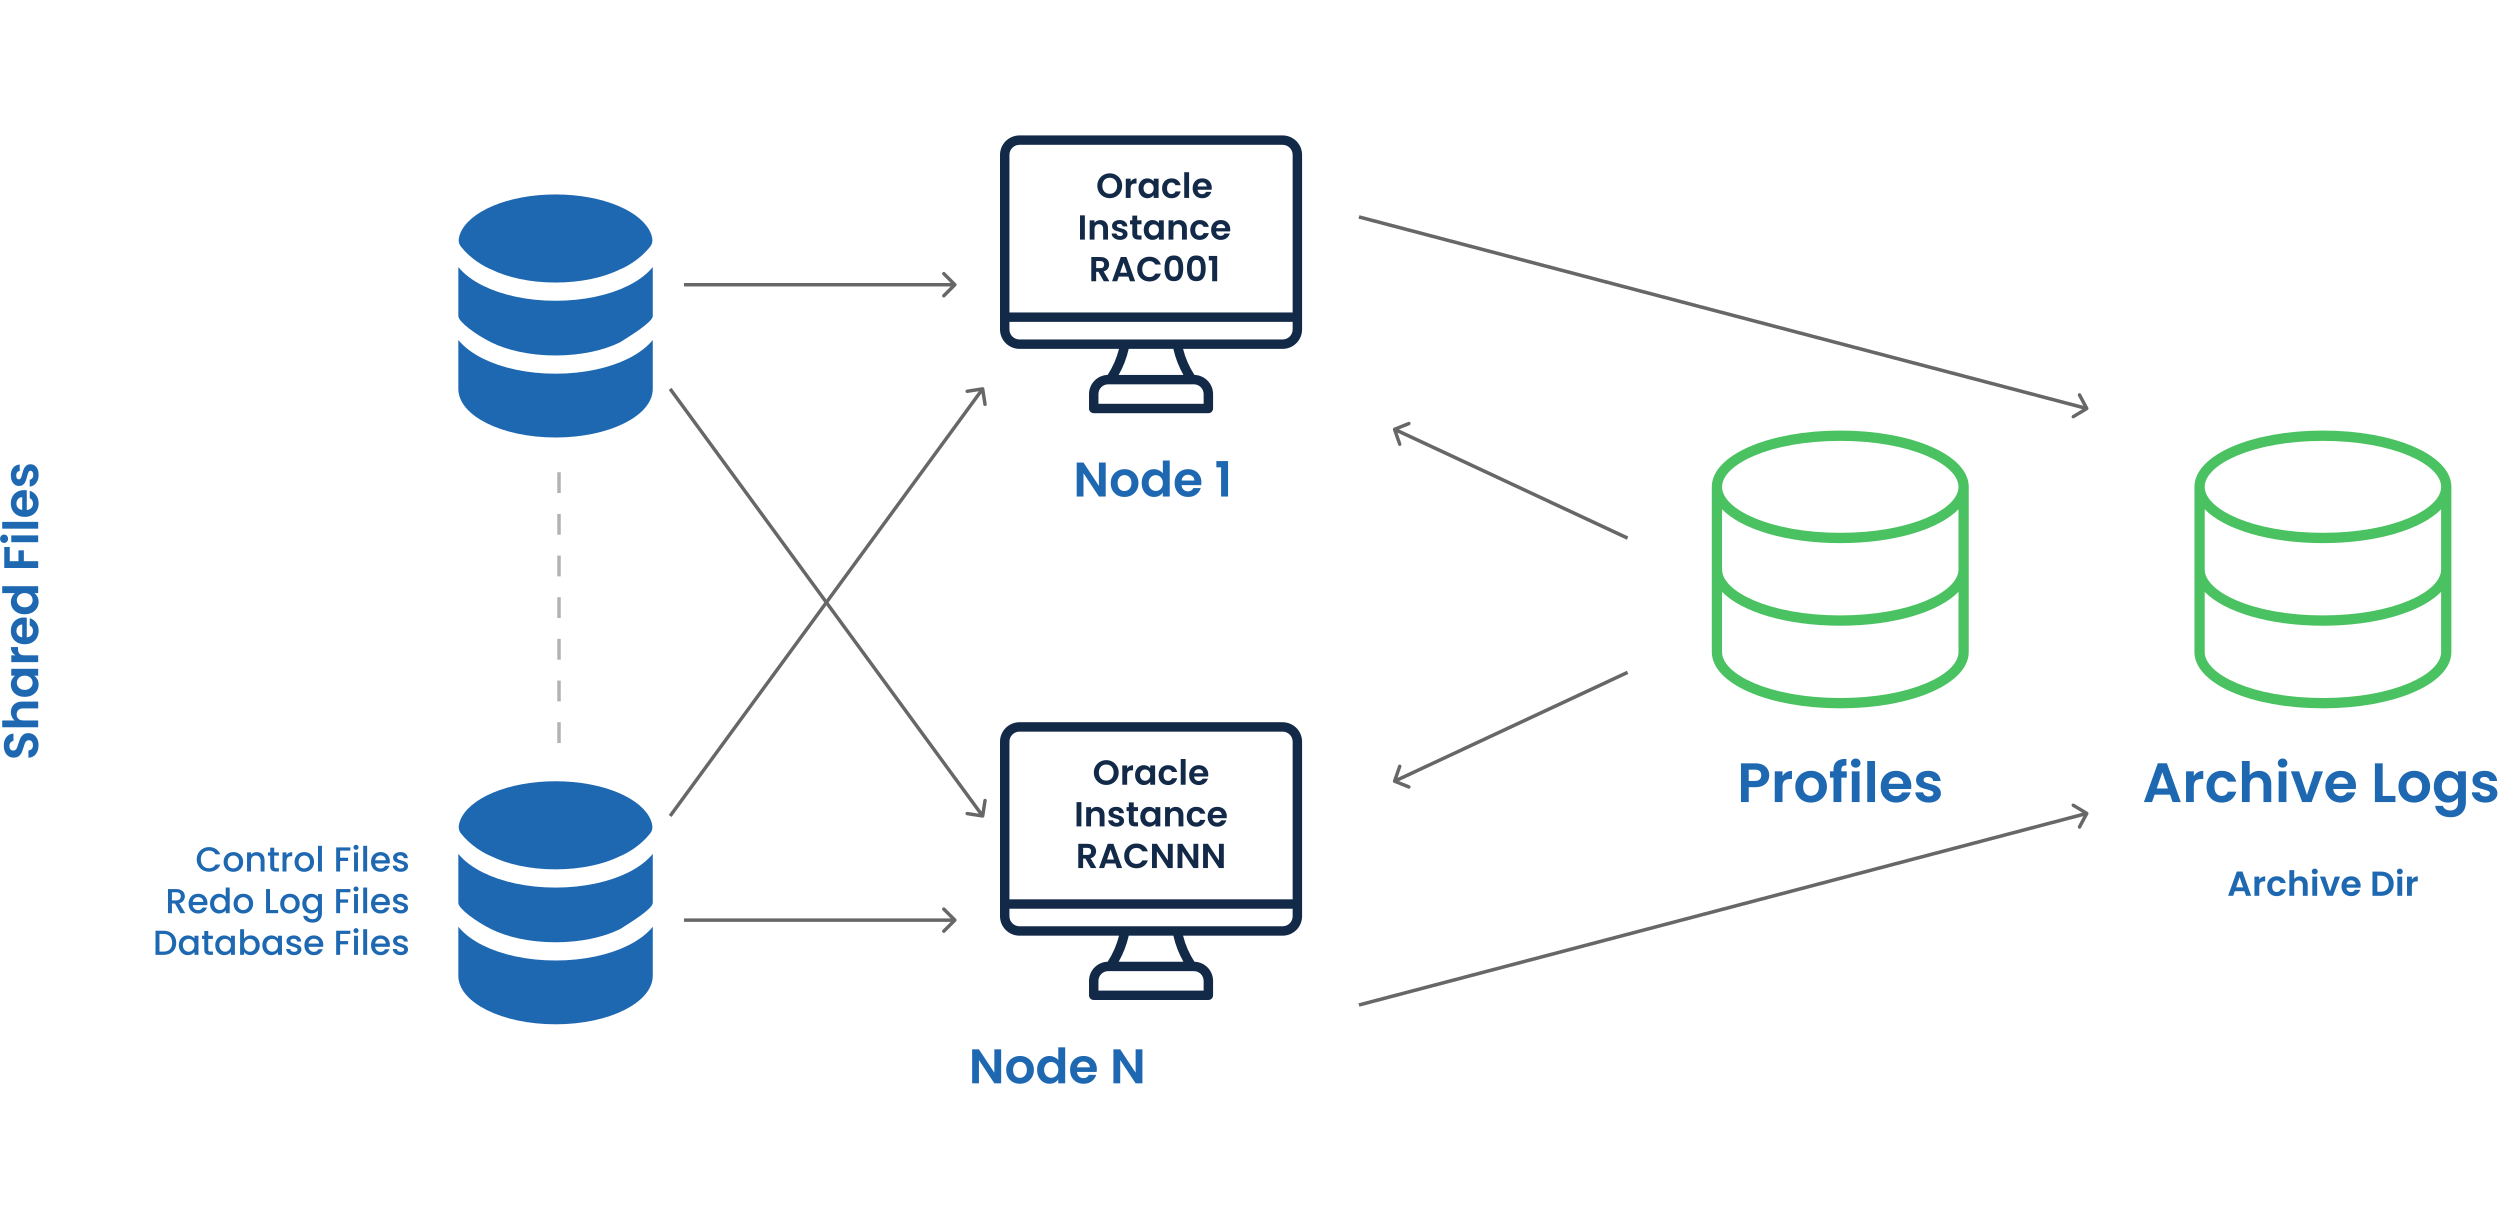 <svg width="720" height="352" viewBox="0 0 720 352" fill="none" xmlns="http://www.w3.org/2000/svg">
<path d="M646.397 256.67H643.617L643.157 258H641.687L644.197 251.01H645.827L648.337 258H646.857L646.397 256.67ZM646.017 255.55L645.007 252.63L643.997 255.55H646.017ZM650.675 253.32C650.855 253.027 651.088 252.797 651.375 252.63C651.668 252.463 652.002 252.38 652.375 252.38V253.85H652.005C651.565 253.85 651.232 253.953 651.005 254.16C650.785 254.367 650.675 254.727 650.675 255.24V258H649.275V252.46H650.675V253.32ZM652.958 255.23C652.958 254.657 653.075 254.157 653.308 253.73C653.541 253.297 653.865 252.963 654.278 252.73C654.691 252.49 655.165 252.37 655.698 252.37C656.385 252.37 656.951 252.543 657.398 252.89C657.851 253.23 658.155 253.71 658.308 254.33H656.798C656.718 254.09 656.581 253.903 656.388 253.77C656.201 253.63 655.968 253.56 655.688 253.56C655.288 253.56 654.971 253.707 654.738 254C654.505 254.287 654.388 254.697 654.388 255.23C654.388 255.757 654.505 256.167 654.738 256.46C654.971 256.747 655.288 256.89 655.688 256.89C656.255 256.89 656.625 256.637 656.798 256.13H658.308C658.155 256.73 657.851 257.207 657.398 257.56C656.945 257.913 656.378 258.09 655.698 258.09C655.165 258.09 654.691 257.973 654.278 257.74C653.865 257.5 653.541 257.167 653.308 256.74C653.075 256.307 652.958 255.803 652.958 255.23ZM662.454 252.38C662.874 252.38 663.247 252.473 663.574 252.66C663.9 252.84 664.154 253.11 664.334 253.47C664.52 253.823 664.614 254.25 664.614 254.75V258H663.214V254.94C663.214 254.5 663.104 254.163 662.884 253.93C662.664 253.69 662.364 253.57 661.984 253.57C661.597 253.57 661.29 253.69 661.064 253.93C660.844 254.163 660.734 254.5 660.734 254.94V258H659.334V250.6H660.734V253.15C660.914 252.91 661.154 252.723 661.454 252.59C661.754 252.45 662.087 252.38 662.454 252.38ZM666.655 251.8C666.408 251.8 666.202 251.723 666.035 251.57C665.875 251.41 665.795 251.213 665.795 250.98C665.795 250.747 665.875 250.553 666.035 250.4C666.202 250.24 666.408 250.16 666.655 250.16C666.902 250.16 667.105 250.24 667.265 250.4C667.432 250.553 667.515 250.747 667.515 250.98C667.515 251.213 667.432 251.41 667.265 251.57C667.105 251.723 666.902 251.8 666.655 251.8ZM667.345 252.46V258H665.945V252.46H667.345ZM671.038 256.71L672.438 252.46H673.928L671.878 258H670.178L668.138 252.46H669.638L671.038 256.71ZM679.864 255.11C679.864 255.31 679.851 255.49 679.824 255.65H675.774C675.808 256.05 675.948 256.363 676.194 256.59C676.441 256.817 676.744 256.93 677.104 256.93C677.624 256.93 677.994 256.707 678.214 256.26H679.724C679.564 256.793 679.258 257.233 678.804 257.58C678.351 257.92 677.794 258.09 677.134 258.09C676.601 258.09 676.121 257.973 675.694 257.74C675.274 257.5 674.944 257.163 674.704 256.73C674.471 256.297 674.354 255.797 674.354 255.23C674.354 254.657 674.471 254.153 674.704 253.72C674.938 253.287 675.264 252.953 675.684 252.72C676.104 252.487 676.588 252.37 677.134 252.37C677.661 252.37 678.131 252.483 678.544 252.71C678.964 252.937 679.288 253.26 679.514 253.68C679.748 254.093 679.864 254.57 679.864 255.11ZM678.414 254.71C678.408 254.35 678.278 254.063 678.024 253.85C677.771 253.63 677.461 253.52 677.094 253.52C676.748 253.52 676.454 253.627 676.214 253.84C675.981 254.047 675.838 254.337 675.784 254.71H678.414ZM685.709 251.02C686.442 251.02 687.086 251.163 687.639 251.45C688.199 251.737 688.629 252.147 688.929 252.68C689.236 253.207 689.389 253.82 689.389 254.52C689.389 255.22 689.236 255.833 688.929 256.36C688.629 256.88 688.199 257.283 687.639 257.57C687.086 257.857 686.442 258 685.709 258H683.269V251.02H685.709ZM685.659 256.81C686.392 256.81 686.959 256.61 687.359 256.21C687.759 255.81 687.959 255.247 687.959 254.52C687.959 253.793 687.759 253.227 687.359 252.82C686.959 252.407 686.392 252.2 685.659 252.2H684.669V256.81H685.659ZM691.147 251.8C690.9 251.8 690.694 251.723 690.527 251.57C690.367 251.41 690.287 251.213 690.287 250.98C690.287 250.747 690.367 250.553 690.527 250.4C690.694 250.24 690.9 250.16 691.147 250.16C691.394 250.16 691.597 250.24 691.757 250.4C691.924 250.553 692.007 250.747 692.007 250.98C692.007 251.213 691.924 251.41 691.757 251.57C691.597 251.723 691.394 251.8 691.147 251.8ZM691.837 252.46V258H690.437V252.46H691.837ZM694.62 253.32C694.8 253.027 695.034 252.797 695.32 252.63C695.614 252.463 695.947 252.38 696.32 252.38V253.85H695.95C695.51 253.85 695.177 253.953 694.95 254.16C694.73 254.367 694.62 254.727 694.62 255.24V258H693.22V252.46H694.62V253.32Z" fill="#1E68B2"/>
<path d="M624.975 228.872H620.527L619.791 231H617.439L621.455 219.816H624.063L628.079 231H625.711L624.975 228.872ZM624.367 227.08L622.751 222.408L621.135 227.08H624.367ZM631.821 223.512C632.109 223.043 632.482 222.675 632.941 222.408C633.41 222.141 633.943 222.008 634.541 222.008V224.36H633.949C633.245 224.36 632.711 224.525 632.349 224.856C631.997 225.187 631.821 225.763 631.821 226.584V231H629.581V222.136H631.821V223.512ZM635.473 226.568C635.473 225.651 635.66 224.851 636.033 224.168C636.407 223.475 636.924 222.941 637.585 222.568C638.247 222.184 639.004 221.992 639.857 221.992C640.956 221.992 641.863 222.269 642.577 222.824C643.303 223.368 643.788 224.136 644.033 225.128H641.617C641.489 224.744 641.271 224.445 640.961 224.232C640.663 224.008 640.289 223.896 639.841 223.896C639.201 223.896 638.695 224.131 638.321 224.6C637.948 225.059 637.761 225.715 637.761 226.568C637.761 227.411 637.948 228.067 638.321 228.536C638.695 228.995 639.201 229.224 639.841 229.224C640.748 229.224 641.34 228.819 641.617 228.008H644.033C643.788 228.968 643.303 229.731 642.577 230.296C641.852 230.861 640.945 231.144 639.857 231.144C639.004 231.144 638.247 230.957 637.585 230.584C636.924 230.2 636.407 229.667 636.033 228.984C635.66 228.291 635.473 227.485 635.473 226.568ZM650.666 222.008C651.338 222.008 651.936 222.157 652.458 222.456C652.981 222.744 653.386 223.176 653.674 223.752C653.973 224.317 654.122 225 654.122 225.8V231H651.882V226.104C651.882 225.4 651.706 224.861 651.354 224.488C651.002 224.104 650.522 223.912 649.914 223.912C649.296 223.912 648.805 224.104 648.442 224.488C648.09 224.861 647.914 225.4 647.914 226.104V231H645.674V219.16H647.914V223.24C648.202 222.856 648.586 222.557 649.066 222.344C649.546 222.12 650.08 222.008 650.666 222.008ZM657.388 221.08C656.994 221.08 656.663 220.957 656.396 220.712C656.14 220.456 656.012 220.141 656.012 219.768C656.012 219.395 656.14 219.085 656.396 218.84C656.663 218.584 656.994 218.456 657.388 218.456C657.783 218.456 658.108 218.584 658.364 218.84C658.631 219.085 658.764 219.395 658.764 219.768C658.764 220.141 658.631 220.456 658.364 220.712C658.108 220.957 657.783 221.08 657.388 221.08ZM658.492 222.136V231H656.252V222.136H658.492ZM664.402 228.936L666.642 222.136H669.026L665.746 231H663.026L659.762 222.136H662.162L664.402 228.936ZM678.524 226.376C678.524 226.696 678.502 226.984 678.46 227.24H671.98C672.033 227.88 672.257 228.381 672.652 228.744C673.046 229.107 673.532 229.288 674.108 229.288C674.94 229.288 675.532 228.931 675.884 228.216H678.3C678.044 229.069 677.553 229.773 676.828 230.328C676.102 230.872 675.212 231.144 674.156 231.144C673.302 231.144 672.534 230.957 671.852 230.584C671.18 230.2 670.652 229.661 670.268 228.968C669.894 228.275 669.708 227.475 669.708 226.568C669.708 225.651 669.894 224.845 670.268 224.152C670.641 223.459 671.164 222.925 671.836 222.552C672.508 222.179 673.281 221.992 674.156 221.992C674.998 221.992 675.75 222.173 676.412 222.536C677.084 222.899 677.601 223.416 677.964 224.088C678.337 224.749 678.524 225.512 678.524 226.376ZM676.204 225.736C676.193 225.16 675.985 224.701 675.58 224.36C675.174 224.008 674.678 223.832 674.092 223.832C673.537 223.832 673.068 224.003 672.684 224.344C672.31 224.675 672.081 225.139 671.996 225.736H676.204ZM686.211 229.224H689.891V231H683.971V219.832H686.211V229.224ZM695.251 231.144C694.398 231.144 693.63 230.957 692.947 230.584C692.264 230.2 691.726 229.661 691.331 228.968C690.947 228.275 690.755 227.475 690.755 226.568C690.755 225.661 690.952 224.861 691.347 224.168C691.752 223.475 692.302 222.941 692.995 222.568C693.688 222.184 694.462 221.992 695.315 221.992C696.168 221.992 696.942 222.184 697.635 222.568C698.328 222.941 698.872 223.475 699.267 224.168C699.672 224.861 699.875 225.661 699.875 226.568C699.875 227.475 699.667 228.275 699.251 228.968C698.846 229.661 698.291 230.2 697.587 230.584C696.894 230.957 696.115 231.144 695.251 231.144ZM695.251 229.192C695.656 229.192 696.035 229.096 696.387 228.904C696.75 228.701 697.038 228.403 697.251 228.008C697.464 227.613 697.571 227.133 697.571 226.568C697.571 225.725 697.347 225.08 696.899 224.632C696.462 224.173 695.923 223.944 695.283 223.944C694.643 223.944 694.104 224.173 693.667 224.632C693.24 225.08 693.027 225.725 693.027 226.568C693.027 227.411 693.235 228.061 693.651 228.52C694.078 228.968 694.611 229.192 695.251 229.192ZM704.99 221.992C705.651 221.992 706.233 222.125 706.734 222.392C707.235 222.648 707.63 222.984 707.918 223.4V222.136H710.174V231.064C710.174 231.885 710.009 232.616 709.678 233.256C709.347 233.907 708.851 234.419 708.19 234.792C707.529 235.176 706.729 235.368 705.79 235.368C704.531 235.368 703.497 235.075 702.686 234.488C701.886 233.901 701.433 233.101 701.326 232.088H703.55C703.667 232.493 703.918 232.813 704.302 233.048C704.697 233.293 705.171 233.416 705.726 233.416C706.377 233.416 706.905 233.219 707.31 232.824C707.715 232.44 707.918 231.853 707.918 231.064V229.688C707.63 230.104 707.23 230.451 706.718 230.728C706.217 231.005 705.641 231.144 704.99 231.144C704.243 231.144 703.561 230.952 702.942 230.568C702.323 230.184 701.833 229.645 701.47 228.952C701.118 228.248 700.942 227.443 700.942 226.536C700.942 225.64 701.118 224.845 701.47 224.152C701.833 223.459 702.318 222.925 702.926 222.552C703.545 222.179 704.233 221.992 704.99 221.992ZM707.918 226.568C707.918 226.024 707.811 225.56 707.598 225.176C707.385 224.781 707.097 224.483 706.734 224.28C706.371 224.067 705.982 223.96 705.566 223.96C705.15 223.96 704.766 224.061 704.414 224.264C704.062 224.467 703.774 224.765 703.55 225.16C703.337 225.544 703.23 226.003 703.23 226.536C703.23 227.069 703.337 227.539 703.55 227.944C703.774 228.339 704.062 228.643 704.414 228.856C704.777 229.069 705.161 229.176 705.566 229.176C705.982 229.176 706.371 229.075 706.734 228.872C707.097 228.659 707.385 228.36 707.598 227.976C707.811 227.581 707.918 227.112 707.918 226.568ZM715.754 231.144C715.028 231.144 714.378 231.016 713.802 230.76C713.226 230.493 712.767 230.136 712.426 229.688C712.095 229.24 711.914 228.744 711.882 228.2H714.138C714.18 228.541 714.346 228.824 714.634 229.048C714.932 229.272 715.3 229.384 715.738 229.384C716.164 229.384 716.495 229.299 716.73 229.128C716.975 228.957 717.098 228.739 717.098 228.472C717.098 228.184 716.948 227.971 716.65 227.832C716.362 227.683 715.898 227.523 715.258 227.352C714.596 227.192 714.052 227.027 713.626 226.856C713.21 226.685 712.847 226.424 712.538 226.072C712.239 225.72 712.09 225.245 712.09 224.648C712.09 224.157 712.228 223.709 712.506 223.304C712.794 222.899 713.199 222.579 713.722 222.344C714.255 222.109 714.879 221.992 715.594 221.992C716.65 221.992 717.492 222.259 718.122 222.792C718.751 223.315 719.098 224.024 719.162 224.92H717.018C716.986 224.568 716.836 224.291 716.57 224.088C716.314 223.875 715.967 223.768 715.53 223.768C715.124 223.768 714.81 223.843 714.586 223.992C714.372 224.141 714.266 224.349 714.266 224.616C714.266 224.915 714.415 225.144 714.714 225.304C715.012 225.453 715.476 225.608 716.106 225.768C716.746 225.928 717.274 226.093 717.69 226.264C718.106 226.435 718.463 226.701 718.762 227.064C719.071 227.416 719.231 227.885 719.242 228.472C719.242 228.984 719.098 229.443 718.81 229.848C718.532 230.253 718.127 230.573 717.594 230.808C717.071 231.032 716.458 231.144 715.754 231.144Z" fill="#1E68B2"/>
<path d="M706 140.214C706 131.12 689.749 124 669 124C648.251 124 632 131.12 632 140.214C632 140.452 632 187.786 632 187.786C632 196.88 648.251 204 669 204C689.749 204 706 196.877 706 187.786C706 187.786 706 140.452 706 140.214ZM669 177.237C648.635 177.237 634.955 170.391 634.955 164V146.668C640.547 152.458 653.514 156.425 669 156.425C684.486 156.425 697.453 152.458 703.045 146.668V164C703.045 170.391 689.365 177.237 669 177.237ZM669 126.974C689.365 126.974 703.045 133.82 703.045 140.214C703.045 146.605 689.365 153.451 669 153.451C648.635 153.451 634.955 146.605 634.955 140.214C634.955 133.82 648.635 126.974 669 126.974ZM669 201.026C648.635 201.026 634.955 194.18 634.955 187.786V170.454C640.547 176.244 653.514 180.211 669 180.211C684.486 180.211 697.453 176.244 703.045 170.454V187.786C703.045 194.18 689.365 201.026 669 201.026Z" fill="#4BC261"/>
<path d="M509.537 223.288C509.537 223.885 509.393 224.445 509.105 224.968C508.828 225.491 508.385 225.912 507.777 226.232C507.18 226.552 506.422 226.712 505.505 226.712H503.633V231H501.393V219.832H505.505C506.369 219.832 507.105 219.981 507.713 220.28C508.321 220.579 508.774 220.989 509.073 221.512C509.382 222.035 509.537 222.627 509.537 223.288ZM505.409 224.904C506.028 224.904 506.486 224.765 506.785 224.488C507.084 224.2 507.233 223.8 507.233 223.288C507.233 222.2 506.625 221.656 505.409 221.656H503.633V224.904H505.409ZM513.367 223.512C513.655 223.043 514.029 222.675 514.487 222.408C514.957 222.141 515.49 222.008 516.087 222.008V224.36H515.495C514.791 224.36 514.258 224.525 513.895 224.856C513.543 225.187 513.367 225.763 513.367 226.584V231H511.127V222.136H513.367V223.512ZM521.532 231.144C520.679 231.144 519.911 230.957 519.228 230.584C518.546 230.2 518.007 229.661 517.612 228.968C517.228 228.275 517.036 227.475 517.036 226.568C517.036 225.661 517.234 224.861 517.628 224.168C518.034 223.475 518.583 222.941 519.276 222.568C519.97 222.184 520.743 221.992 521.596 221.992C522.45 221.992 523.223 222.184 523.916 222.568C524.61 222.941 525.154 223.475 525.548 224.168C525.954 224.861 526.156 225.661 526.156 226.568C526.156 227.475 525.948 228.275 525.532 228.968C525.127 229.661 524.572 230.2 523.868 230.584C523.175 230.957 522.396 231.144 521.532 231.144ZM521.532 229.192C521.938 229.192 522.316 229.096 522.668 228.904C523.031 228.701 523.319 228.403 523.532 228.008C523.746 227.613 523.852 227.133 523.852 226.568C523.852 225.725 523.628 225.08 523.18 224.632C522.743 224.173 522.204 223.944 521.564 223.944C520.924 223.944 520.386 224.173 519.948 224.632C519.522 225.08 519.308 225.725 519.308 226.568C519.308 227.411 519.516 228.061 519.932 228.52C520.359 228.968 520.892 229.192 521.532 229.192ZM531.863 223.976H530.311V231H528.039V223.976H527.031V222.136H528.039V221.688C528.039 220.6 528.349 219.8 528.967 219.288C529.586 218.776 530.519 218.536 531.767 218.568V220.456C531.223 220.445 530.845 220.536 530.631 220.728C530.418 220.92 530.311 221.267 530.311 221.768V222.136H531.863V223.976ZM534.451 221.08C534.056 221.08 533.726 220.957 533.459 220.712C533.203 220.456 533.075 220.141 533.075 219.768C533.075 219.395 533.203 219.085 533.459 218.84C533.726 218.584 534.056 218.456 534.451 218.456C534.846 218.456 535.171 218.584 535.427 218.84C535.694 219.085 535.827 219.395 535.827 219.768C535.827 220.141 535.694 220.456 535.427 220.712C535.171 220.957 534.846 221.08 534.451 221.08ZM535.555 222.136V231H533.315V222.136H535.555ZM540.008 219.16V231H537.768V219.16H540.008ZM550.461 226.376C550.461 226.696 550.44 226.984 550.397 227.24H543.917C543.971 227.88 544.195 228.381 544.589 228.744C544.984 229.107 545.469 229.288 546.045 229.288C546.877 229.288 547.469 228.931 547.821 228.216H550.237C549.981 229.069 549.491 229.773 548.765 230.328C548.04 230.872 547.149 231.144 546.093 231.144C545.24 231.144 544.472 230.957 543.789 230.584C543.117 230.2 542.589 229.661 542.205 228.968C541.832 228.275 541.645 227.475 541.645 226.568C541.645 225.651 541.832 224.845 542.205 224.152C542.579 223.459 543.101 222.925 543.773 222.552C544.445 222.179 545.219 221.992 546.093 221.992C546.936 221.992 547.688 222.173 548.349 222.536C549.021 222.899 549.539 223.416 549.901 224.088C550.275 224.749 550.461 225.512 550.461 226.376ZM548.141 225.736C548.131 225.16 547.923 224.701 547.517 224.36C547.112 224.008 546.616 223.832 546.029 223.832C545.475 223.832 545.005 224.003 544.621 224.344C544.248 224.675 544.019 225.139 543.933 225.736H548.141ZM555.488 231.144C554.763 231.144 554.112 231.016 553.536 230.76C552.96 230.493 552.502 230.136 552.16 229.688C551.83 229.24 551.648 228.744 551.616 228.2H553.872C553.915 228.541 554.08 228.824 554.368 229.048C554.667 229.272 555.035 229.384 555.472 229.384C555.899 229.384 556.23 229.299 556.464 229.128C556.71 228.957 556.832 228.739 556.832 228.472C556.832 228.184 556.683 227.971 556.384 227.832C556.096 227.683 555.632 227.523 554.992 227.352C554.331 227.192 553.787 227.027 553.36 226.856C552.944 226.685 552.582 226.424 552.272 226.072C551.974 225.72 551.824 225.245 551.824 224.648C551.824 224.157 551.963 223.709 552.24 223.304C552.528 222.899 552.934 222.579 553.456 222.344C553.99 222.109 554.614 221.992 555.328 221.992C556.384 221.992 557.227 222.259 557.856 222.792C558.486 223.315 558.832 224.024 558.896 224.92H556.752C556.72 224.568 556.571 224.291 556.304 224.088C556.048 223.875 555.702 223.768 555.264 223.768C554.859 223.768 554.544 223.843 554.32 223.992C554.107 224.141 554 224.349 554 224.616C554 224.915 554.15 225.144 554.448 225.304C554.747 225.453 555.211 225.608 555.84 225.768C556.48 225.928 557.008 226.093 557.424 226.264C557.84 226.435 558.198 226.701 558.496 227.064C558.806 227.416 558.966 227.885 558.976 228.472C558.976 228.984 558.832 229.443 558.544 229.848C558.267 230.253 557.862 230.573 557.328 230.808C556.806 231.032 556.192 231.144 555.488 231.144Z" fill="#1E68B2"/>
<path d="M567 140.214C567 131.12 550.749 124 530 124C509.251 124 493 131.12 493 140.214C493 140.452 493 187.786 493 187.786C493 196.88 509.251 204 530 204C550.749 204 567 196.877 567 187.786C567 187.786 567 140.452 567 140.214ZM530 177.237C509.635 177.237 495.955 170.391 495.955 164V146.668C501.547 152.458 514.514 156.425 530 156.425C545.486 156.425 558.453 152.458 564.045 146.668V164C564.045 170.391 550.365 177.237 530 177.237ZM530 126.974C550.365 126.974 564.045 133.82 564.045 140.214C564.045 146.605 550.365 153.451 530 153.451C509.635 153.451 495.955 146.605 495.955 140.214C495.955 133.82 509.635 126.974 530 126.974ZM530 201.026C509.635 201.026 495.955 194.18 495.955 187.786V170.454C501.547 176.244 514.514 180.211 530 180.211C545.486 180.211 558.453 176.244 564.045 170.454V187.786C564.045 194.18 550.365 201.026 530 201.026Z" fill="#4BC261"/>
<path d="M188 112C188 119.732 175.464 126 160 126C144.536 126 132 119.732 132 112V97.909C133.758 100.067 136.252 101.86 139.027 103.247C144.53 105.999 151.949 107.625 160 107.625C168.051 107.625 175.47 105.999 180.973 103.247C183.748 101.86 186.242 100.067 188 97.909V112Z" fill="#1E68B2"/>
<path d="M160 86.625C168.051 86.625 175.47 84.999 180.973 82.247C183.748 80.86 186.242 79.067 188 76.909V91C188 92.75 181.75 96.569 178.625 98.552C173.994 100.867 167.413 102.375 160 102.375C152.587 102.375 146.006 100.867 141.375 98.552C137.25 96.489 132 92.75 132 91V76.909C133.758 79.067 136.252 80.86 139.027 82.247C144.53 84.999 151.949 86.625 160 86.625Z" fill="#1E68B2"/>
<path d="M178.625 77.552C173.994 79.867 167.413 81.375 160 81.375C152.587 81.375 146.006 79.867 141.375 77.552C139.574 76.846 135.522 74.602 132.705 70.978C132.226 70.361 132.02 69.575 132.14 68.803C132.22 68.284 132.332 67.749 132.475 67.418C134.899 60.919 146.3 56 160 56C173.7 56 185.102 60.919 187.525 67.418C187.668 67.749 187.78 68.284 187.861 68.803C187.98 69.575 187.775 70.361 187.295 70.978C184.478 74.602 180.427 76.846 178.625 77.552Z" fill="#1E68B2"/>
<path d="M56.661 247.51C56.661 246.83 56.818 246.22 57.131 245.68C57.451 245.14 57.881 244.72 58.421 244.42C58.968 244.113 59.564 243.96 60.211 243.96C60.951 243.96 61.608 244.143 62.181 244.51C62.761 244.87 63.181 245.383 63.441 246.05H62.071C61.891 245.683 61.641 245.41 61.321 245.23C61.001 245.05 60.631 244.96 60.211 244.96C59.751 244.96 59.341 245.063 58.981 245.27C58.621 245.477 58.338 245.773 58.131 246.16C57.931 246.547 57.831 246.997 57.831 247.51C57.831 248.023 57.931 248.473 58.131 248.86C58.338 249.247 58.621 249.547 58.981 249.76C59.341 249.967 59.751 250.07 60.211 250.07C60.631 250.07 61.001 249.98 61.321 249.8C61.641 249.62 61.891 249.347 62.071 248.98H63.441C63.181 249.647 62.761 250.16 62.181 250.52C61.608 250.88 60.951 251.06 60.211 251.06C59.558 251.06 58.961 250.91 58.421 250.61C57.881 250.303 57.451 249.88 57.131 249.34C56.818 248.8 56.661 248.19 56.661 247.51ZM67.165 251.09C66.645 251.09 66.175 250.973 65.755 250.74C65.335 250.5 65.005 250.167 64.765 249.74C64.525 249.307 64.405 248.807 64.405 248.24C64.405 247.68 64.529 247.183 64.775 246.75C65.022 246.317 65.359 245.983 65.785 245.75C66.212 245.517 66.689 245.4 67.215 245.4C67.742 245.4 68.219 245.517 68.645 245.75C69.072 245.983 69.409 246.317 69.655 246.75C69.902 247.183 70.025 247.68 70.025 248.24C70.025 248.8 69.899 249.297 69.645 249.73C69.392 250.163 69.045 250.5 68.605 250.74C68.172 250.973 67.692 251.09 67.165 251.09ZM67.165 250.1C67.459 250.1 67.732 250.03 67.985 249.89C68.245 249.75 68.455 249.54 68.615 249.26C68.775 248.98 68.855 248.64 68.855 248.24C68.855 247.84 68.779 247.503 68.625 247.23C68.472 246.95 68.269 246.74 68.015 246.6C67.762 246.46 67.489 246.39 67.195 246.39C66.902 246.39 66.629 246.46 66.375 246.6C66.129 246.74 65.932 246.95 65.785 247.23C65.639 247.503 65.565 247.84 65.565 248.24C65.565 248.833 65.715 249.293 66.015 249.62C66.322 249.94 66.705 250.1 67.165 250.1ZM73.932 245.4C74.366 245.4 74.752 245.49 75.092 245.67C75.439 245.85 75.709 246.117 75.902 246.47C76.096 246.823 76.192 247.25 76.192 247.75V251H75.062V247.92C75.062 247.427 74.939 247.05 74.692 246.79C74.446 246.523 74.109 246.39 73.682 246.39C73.256 246.39 72.916 246.523 72.662 246.79C72.416 247.05 72.292 247.427 72.292 247.92V251H71.152V245.49H72.292V246.12C72.479 245.893 72.716 245.717 73.002 245.59C73.296 245.463 73.606 245.4 73.932 245.4ZM78.977 246.42V249.47C78.977 249.677 79.023 249.827 79.117 249.92C79.216 250.007 79.383 250.05 79.617 250.05H80.317V251H79.416C78.903 251 78.51 250.88 78.237 250.64C77.963 250.4 77.826 250.01 77.826 249.47V246.42H77.177V245.49H77.826V244.12H78.977V245.49H80.317V246.42H78.977ZM82.507 246.29C82.674 246.01 82.894 245.793 83.167 245.64C83.447 245.48 83.777 245.4 84.157 245.4V246.58H83.867C83.421 246.58 83.081 246.693 82.847 246.92C82.621 247.147 82.507 247.54 82.507 248.1V251H81.367V245.49H82.507V246.29ZM87.595 251.09C87.075 251.09 86.605 250.973 86.185 250.74C85.765 250.5 85.435 250.167 85.195 249.74C84.955 249.307 84.835 248.807 84.835 248.24C84.835 247.68 84.958 247.183 85.205 246.75C85.452 246.317 85.788 245.983 86.215 245.75C86.642 245.517 87.118 245.4 87.645 245.4C88.172 245.4 88.648 245.517 89.075 245.75C89.502 245.983 89.838 246.317 90.085 246.75C90.332 247.183 90.455 247.68 90.455 248.24C90.455 248.8 90.328 249.297 90.075 249.73C89.822 250.163 89.475 250.5 89.035 250.74C88.602 250.973 88.122 251.09 87.595 251.09ZM87.595 250.1C87.888 250.1 88.162 250.03 88.415 249.89C88.675 249.75 88.885 249.54 89.045 249.26C89.205 248.98 89.285 248.64 89.285 248.24C89.285 247.84 89.208 247.503 89.055 247.23C88.902 246.95 88.698 246.74 88.445 246.6C88.192 246.46 87.918 246.39 87.625 246.39C87.332 246.39 87.058 246.46 86.805 246.6C86.558 246.74 86.362 246.95 86.215 247.23C86.068 247.503 85.995 247.84 85.995 248.24C85.995 248.833 86.145 249.293 86.445 249.62C86.752 249.94 87.135 250.1 87.595 250.1ZM92.722 243.6V251H91.582V243.6H92.722ZM100.906 244.05V244.98H97.956V247.03H100.256V247.96H97.956V251H96.816V244.05H100.906ZM102.543 244.76C102.336 244.76 102.163 244.69 102.023 244.55C101.883 244.41 101.813 244.237 101.813 244.03C101.813 243.823 101.883 243.65 102.023 243.51C102.163 243.37 102.336 243.3 102.543 243.3C102.743 243.3 102.913 243.37 103.053 243.51C103.193 243.65 103.263 243.823 103.263 244.03C103.263 244.237 103.193 244.41 103.053 244.55C102.913 244.69 102.743 244.76 102.543 244.76ZM103.103 245.49V251H101.963V245.49H103.103ZM105.74 243.6V251H104.6V243.6H105.74ZM112.286 248.11C112.286 248.317 112.273 248.503 112.246 248.67H108.036C108.07 249.11 108.233 249.463 108.526 249.73C108.82 249.997 109.18 250.13 109.606 250.13C110.22 250.13 110.653 249.873 110.906 249.36H112.136C111.97 249.867 111.666 250.283 111.226 250.61C110.793 250.93 110.253 251.09 109.606 251.09C109.08 251.09 108.606 250.973 108.186 250.74C107.773 250.5 107.446 250.167 107.206 249.74C106.973 249.307 106.856 248.807 106.856 248.24C106.856 247.673 106.97 247.177 107.196 246.75C107.43 246.317 107.753 245.983 108.166 245.75C108.586 245.517 109.066 245.4 109.606 245.4C110.126 245.4 110.59 245.513 110.996 245.74C111.403 245.967 111.72 246.287 111.946 246.7C112.173 247.107 112.286 247.577 112.286 248.11ZM111.096 247.75C111.09 247.33 110.94 246.993 110.646 246.74C110.353 246.487 109.99 246.36 109.556 246.36C109.163 246.36 108.826 246.487 108.546 246.74C108.266 246.987 108.1 247.323 108.046 247.75H111.096ZM115.408 251.09C114.975 251.09 114.585 251.013 114.238 250.86C113.898 250.7 113.628 250.487 113.428 250.22C113.228 249.947 113.122 249.643 113.108 249.31H114.288C114.308 249.543 114.418 249.74 114.618 249.9C114.825 250.053 115.082 250.13 115.388 250.13C115.708 250.13 115.955 250.07 116.128 249.95C116.308 249.823 116.398 249.663 116.398 249.47C116.398 249.263 116.298 249.11 116.098 249.01C115.905 248.91 115.595 248.8 115.168 248.68C114.755 248.567 114.418 248.457 114.158 248.35C113.898 248.243 113.672 248.08 113.478 247.86C113.292 247.64 113.198 247.35 113.198 246.99C113.198 246.697 113.285 246.43 113.458 246.19C113.632 245.943 113.878 245.75 114.198 245.61C114.525 245.47 114.898 245.4 115.318 245.4C115.945 245.4 116.448 245.56 116.828 245.88C117.215 246.193 117.422 246.623 117.448 247.17H116.308C116.288 246.923 116.188 246.727 116.008 246.58C115.828 246.433 115.585 246.36 115.278 246.36C114.978 246.36 114.748 246.417 114.588 246.53C114.428 246.643 114.348 246.793 114.348 246.98C114.348 247.127 114.402 247.25 114.508 247.35C114.615 247.45 114.745 247.53 114.898 247.59C115.052 247.643 115.278 247.713 115.578 247.8C115.978 247.907 116.305 248.017 116.558 248.13C116.818 248.237 117.042 248.397 117.228 248.61C117.415 248.823 117.512 249.107 117.518 249.46C117.518 249.773 117.432 250.053 117.258 250.3C117.085 250.547 116.838 250.74 116.518 250.88C116.205 251.02 115.835 251.09 115.408 251.09ZM51.989 263L50.389 260.22H49.519V263H48.379V256.05H50.779C51.312 256.05 51.762 256.143 52.129 256.33C52.502 256.517 52.779 256.767 52.959 257.08C53.146 257.393 53.239 257.743 53.239 258.13C53.239 258.583 53.106 258.997 52.839 259.37C52.579 259.737 52.176 259.987 51.629 260.12L53.349 263H51.989ZM49.519 259.31H50.779C51.206 259.31 51.526 259.203 51.739 258.99C51.959 258.777 52.069 258.49 52.069 258.13C52.069 257.77 51.962 257.49 51.749 257.29C51.536 257.083 51.212 256.98 50.779 256.98H49.519V259.31ZM59.747 260.11C59.747 260.317 59.734 260.503 59.707 260.67H55.497C55.531 261.11 55.694 261.463 55.987 261.73C56.281 261.997 56.641 262.13 57.067 262.13C57.681 262.13 58.114 261.873 58.367 261.36H59.597C59.431 261.867 59.127 262.283 58.687 262.61C58.254 262.93 57.714 263.09 57.067 263.09C56.541 263.09 56.067 262.973 55.647 262.74C55.234 262.5 54.907 262.167 54.667 261.74C54.434 261.307 54.317 260.807 54.317 260.24C54.317 259.673 54.431 259.177 54.657 258.75C54.891 258.317 55.214 257.983 55.627 257.75C56.047 257.517 56.527 257.4 57.067 257.4C57.587 257.4 58.051 257.513 58.457 257.74C58.864 257.967 59.181 258.287 59.407 258.7C59.634 259.107 59.747 259.577 59.747 260.11ZM58.557 259.75C58.551 259.33 58.401 258.993 58.107 258.74C57.814 258.487 57.451 258.36 57.017 258.36C56.624 258.36 56.287 258.487 56.007 258.74C55.727 258.987 55.561 259.323 55.507 259.75H58.557ZM60.489 260.22C60.489 259.667 60.602 259.177 60.829 258.75C61.062 258.323 61.376 257.993 61.769 257.76C62.169 257.52 62.612 257.4 63.099 257.4C63.459 257.4 63.812 257.48 64.159 257.64C64.513 257.793 64.793 258 64.999 258.26V255.6H66.149V263H64.999V262.17C64.812 262.437 64.552 262.657 64.219 262.83C63.892 263.003 63.516 263.09 63.089 263.09C62.609 263.09 62.169 262.97 61.769 262.73C61.376 262.483 61.062 262.143 60.829 261.71C60.602 261.27 60.489 260.773 60.489 260.22ZM64.999 260.24C64.999 259.86 64.919 259.53 64.759 259.25C64.606 258.97 64.403 258.757 64.149 258.61C63.896 258.463 63.623 258.39 63.329 258.39C63.036 258.39 62.763 258.463 62.509 258.61C62.256 258.75 62.049 258.96 61.889 259.24C61.736 259.513 61.659 259.84 61.659 260.22C61.659 260.6 61.736 260.933 61.889 261.22C62.049 261.507 62.256 261.727 62.509 261.88C62.769 262.027 63.042 262.1 63.329 262.1C63.623 262.1 63.896 262.027 64.149 261.88C64.403 261.733 64.606 261.52 64.759 261.24C64.919 260.953 64.999 260.62 64.999 260.24ZM70.037 263.09C69.516 263.09 69.046 262.973 68.626 262.74C68.207 262.5 67.876 262.167 67.636 261.74C67.397 261.307 67.276 260.807 67.276 260.24C67.276 259.68 67.4 259.183 67.647 258.75C67.893 258.317 68.23 257.983 68.656 257.75C69.083 257.517 69.56 257.4 70.087 257.4C70.613 257.4 71.09 257.517 71.516 257.75C71.943 257.983 72.28 258.317 72.526 258.75C72.773 259.183 72.897 259.68 72.897 260.24C72.897 260.8 72.77 261.297 72.516 261.73C72.263 262.163 71.916 262.5 71.477 262.74C71.043 262.973 70.563 263.09 70.037 263.09ZM70.037 262.1C70.33 262.1 70.603 262.03 70.856 261.89C71.117 261.75 71.326 261.54 71.487 261.26C71.647 260.98 71.727 260.64 71.727 260.24C71.727 259.84 71.65 259.503 71.496 259.23C71.343 258.95 71.14 258.74 70.886 258.6C70.633 258.46 70.36 258.39 70.067 258.39C69.773 258.39 69.5 258.46 69.246 258.6C69 258.74 68.803 258.95 68.656 259.23C68.51 259.503 68.436 259.84 68.436 260.24C68.436 260.833 68.587 261.293 68.886 261.62C69.193 261.94 69.576 262.1 70.037 262.1ZM77.761 262.08H80.111V263H76.621V256.05H77.761V262.08ZM83.454 263.09C82.934 263.09 82.465 262.973 82.044 262.74C81.624 262.5 81.294 262.167 81.055 261.74C80.814 261.307 80.695 260.807 80.695 260.24C80.695 259.68 80.818 259.183 81.064 258.75C81.311 258.317 81.648 257.983 82.075 257.75C82.501 257.517 82.978 257.4 83.504 257.4C84.031 257.4 84.508 257.517 84.934 257.75C85.361 257.983 85.698 258.317 85.945 258.75C86.191 259.183 86.314 259.68 86.314 260.24C86.314 260.8 86.188 261.297 85.934 261.73C85.681 262.163 85.335 262.5 84.894 262.74C84.461 262.973 83.981 263.09 83.454 263.09ZM83.454 262.1C83.748 262.1 84.021 262.03 84.275 261.89C84.534 261.75 84.745 261.54 84.904 261.26C85.064 260.98 85.144 260.64 85.144 260.24C85.144 259.84 85.068 259.503 84.915 259.23C84.761 258.95 84.558 258.74 84.305 258.6C84.051 258.46 83.778 258.39 83.484 258.39C83.191 258.39 82.918 258.46 82.665 258.6C82.418 258.74 82.221 258.95 82.075 259.23C81.928 259.503 81.855 259.84 81.855 260.24C81.855 260.833 82.004 261.293 82.305 261.62C82.611 261.94 82.995 262.1 83.454 262.1ZM89.661 257.4C90.088 257.4 90.465 257.487 90.791 257.66C91.125 257.827 91.385 258.037 91.571 258.29V257.49H92.721V263.09C92.721 263.597 92.615 264.047 92.401 264.44C92.188 264.84 91.878 265.153 91.471 265.38C91.071 265.607 90.591 265.72 90.031 265.72C89.285 265.72 88.665 265.543 88.171 265.19C87.678 264.843 87.398 264.37 87.331 263.77H88.461C88.548 264.057 88.731 264.287 89.011 264.46C89.298 264.64 89.638 264.73 90.031 264.73C90.491 264.73 90.861 264.59 91.141 264.31C91.428 264.03 91.571 263.623 91.571 263.09V262.17C91.378 262.43 91.115 262.65 90.781 262.83C90.455 263.003 90.081 263.09 89.661 263.09C89.181 263.09 88.741 262.97 88.341 262.73C87.948 262.483 87.635 262.143 87.401 261.71C87.175 261.27 87.061 260.773 87.061 260.22C87.061 259.667 87.175 259.177 87.401 258.75C87.635 258.323 87.948 257.993 88.341 257.76C88.741 257.52 89.181 257.4 89.661 257.4ZM91.571 260.24C91.571 259.86 91.491 259.53 91.331 259.25C91.178 258.97 90.975 258.757 90.721 258.61C90.468 258.463 90.195 258.39 89.901 258.39C89.608 258.39 89.335 258.463 89.081 258.61C88.828 258.75 88.621 258.96 88.461 259.24C88.308 259.513 88.231 259.84 88.231 260.22C88.231 260.6 88.308 260.933 88.461 261.22C88.621 261.507 88.828 261.727 89.081 261.88C89.341 262.027 89.615 262.1 89.901 262.1C90.195 262.1 90.468 262.027 90.721 261.88C90.975 261.733 91.178 261.52 91.331 261.24C91.491 260.953 91.571 260.62 91.571 260.24ZM100.906 256.05V256.98H97.956V259.03H100.256V259.96H97.956V263H96.816V256.05H100.906ZM102.543 256.76C102.336 256.76 102.163 256.69 102.023 256.55C101.883 256.41 101.813 256.237 101.813 256.03C101.813 255.823 101.883 255.65 102.023 255.51C102.163 255.37 102.336 255.3 102.543 255.3C102.743 255.3 102.913 255.37 103.053 255.51C103.193 255.65 103.263 255.823 103.263 256.03C103.263 256.237 103.193 256.41 103.053 256.55C102.913 256.69 102.743 256.76 102.543 256.76ZM103.103 257.49V263H101.963V257.49H103.103ZM105.74 255.6V263H104.6V255.6H105.74ZM112.286 260.11C112.286 260.317 112.273 260.503 112.246 260.67H108.036C108.07 261.11 108.233 261.463 108.526 261.73C108.82 261.997 109.18 262.13 109.606 262.13C110.22 262.13 110.653 261.873 110.906 261.36H112.136C111.97 261.867 111.666 262.283 111.226 262.61C110.793 262.93 110.253 263.09 109.606 263.09C109.08 263.09 108.606 262.973 108.186 262.74C107.773 262.5 107.446 262.167 107.206 261.74C106.973 261.307 106.856 260.807 106.856 260.24C106.856 259.673 106.97 259.177 107.196 258.75C107.43 258.317 107.753 257.983 108.166 257.75C108.586 257.517 109.066 257.4 109.606 257.4C110.126 257.4 110.59 257.513 110.996 257.74C111.403 257.967 111.72 258.287 111.946 258.7C112.173 259.107 112.286 259.577 112.286 260.11ZM111.096 259.75C111.09 259.33 110.94 258.993 110.646 258.74C110.353 258.487 109.99 258.36 109.556 258.36C109.163 258.36 108.826 258.487 108.546 258.74C108.266 258.987 108.1 259.323 108.046 259.75H111.096ZM115.408 263.09C114.975 263.09 114.585 263.013 114.238 262.86C113.898 262.7 113.628 262.487 113.428 262.22C113.228 261.947 113.122 261.643 113.108 261.31H114.288C114.308 261.543 114.418 261.74 114.618 261.9C114.825 262.053 115.082 262.13 115.388 262.13C115.708 262.13 115.955 262.07 116.128 261.95C116.308 261.823 116.398 261.663 116.398 261.47C116.398 261.263 116.298 261.11 116.098 261.01C115.905 260.91 115.595 260.8 115.168 260.68C114.755 260.567 114.418 260.457 114.158 260.35C113.898 260.243 113.672 260.08 113.478 259.86C113.292 259.64 113.198 259.35 113.198 258.99C113.198 258.697 113.285 258.43 113.458 258.19C113.632 257.943 113.878 257.75 114.198 257.61C114.525 257.47 114.898 257.4 115.318 257.4C115.945 257.4 116.448 257.56 116.828 257.88C117.215 258.193 117.422 258.623 117.448 259.17H116.308C116.288 258.923 116.188 258.727 116.008 258.58C115.828 258.433 115.585 258.36 115.278 258.36C114.978 258.36 114.748 258.417 114.588 258.53C114.428 258.643 114.348 258.793 114.348 258.98C114.348 259.127 114.402 259.25 114.508 259.35C114.615 259.45 114.745 259.53 114.898 259.59C115.052 259.643 115.278 259.713 115.578 259.8C115.978 259.907 116.305 260.017 116.558 260.13C116.818 260.237 117.042 260.397 117.228 260.61C117.415 260.823 117.512 261.107 117.518 261.46C117.518 261.773 117.432 262.053 117.258 262.3C117.085 262.547 116.838 262.74 116.518 262.88C116.205 263.02 115.835 263.09 115.408 263.09ZM47.055 268.05C47.795 268.05 48.442 268.193 48.995 268.48C49.555 268.76 49.985 269.167 50.285 269.7C50.592 270.227 50.745 270.843 50.745 271.55C50.745 272.257 50.592 272.87 50.285 273.39C49.985 273.91 49.555 274.31 48.995 274.59C48.442 274.863 47.795 275 47.055 275H44.785V268.05H47.055ZM47.055 274.07C47.868 274.07 48.492 273.85 48.925 273.41C49.358 272.97 49.575 272.35 49.575 271.55C49.575 270.743 49.358 270.113 48.925 269.66C48.492 269.207 47.868 268.98 47.055 268.98H45.925V274.07H47.055ZM51.495 272.22C51.495 271.667 51.608 271.177 51.835 270.75C52.068 270.323 52.382 269.993 52.775 269.76C53.175 269.52 53.615 269.4 54.095 269.4C54.528 269.4 54.905 269.487 55.225 269.66C55.552 269.827 55.812 270.037 56.005 270.29V269.49H57.155V275H56.005V274.18C55.812 274.44 55.548 274.657 55.215 274.83C54.882 275.003 54.502 275.09 54.075 275.09C53.602 275.09 53.168 274.97 52.775 274.73C52.382 274.483 52.068 274.143 51.835 273.71C51.608 273.27 51.495 272.773 51.495 272.22ZM56.005 272.24C56.005 271.86 55.925 271.53 55.765 271.25C55.612 270.97 55.408 270.757 55.155 270.61C54.902 270.463 54.628 270.39 54.335 270.39C54.042 270.39 53.768 270.463 53.515 270.61C53.262 270.75 53.055 270.96 52.895 271.24C52.742 271.513 52.665 271.84 52.665 272.22C52.665 272.6 52.742 272.933 52.895 273.22C53.055 273.507 53.262 273.727 53.515 273.88C53.775 274.027 54.048 274.1 54.335 274.1C54.628 274.1 54.902 274.027 55.155 273.88C55.408 273.733 55.612 273.52 55.765 273.24C55.925 272.953 56.005 272.62 56.005 272.24ZM59.982 270.42V273.47C59.982 273.677 60.029 273.827 60.122 273.92C60.222 274.007 60.389 274.05 60.622 274.05H61.322V275H60.422C59.909 275 59.516 274.88 59.242 274.64C58.969 274.4 58.832 274.01 58.832 273.47V270.42H58.182V269.49H58.832V268.12H59.982V269.49H61.322V270.42H59.982ZM61.993 272.22C61.993 271.667 62.106 271.177 62.333 270.75C62.566 270.323 62.88 269.993 63.273 269.76C63.673 269.52 64.113 269.4 64.593 269.4C65.026 269.4 65.403 269.487 65.723 269.66C66.05 269.827 66.31 270.037 66.503 270.29V269.49H67.653V275H66.503V274.18C66.31 274.44 66.046 274.657 65.713 274.83C65.38 275.003 65 275.09 64.573 275.09C64.1 275.09 63.666 274.97 63.273 274.73C62.88 274.483 62.566 274.143 62.333 273.71C62.106 273.27 61.993 272.773 61.993 272.22ZM66.503 272.24C66.503 271.86 66.423 271.53 66.263 271.25C66.11 270.97 65.906 270.757 65.653 270.61C65.4 270.463 65.126 270.39 64.833 270.39C64.54 270.39 64.266 270.463 64.013 270.61C63.76 270.75 63.553 270.96 63.393 271.24C63.24 271.513 63.163 271.84 63.163 272.22C63.163 272.6 63.24 272.933 63.393 273.22C63.553 273.507 63.76 273.727 64.013 273.88C64.273 274.027 64.546 274.1 64.833 274.1C65.126 274.1 65.4 274.027 65.653 273.88C65.906 273.733 66.11 273.52 66.263 273.24C66.423 272.953 66.503 272.62 66.503 272.24ZM70.29 270.31C70.484 270.043 70.747 269.827 71.08 269.66C71.42 269.487 71.797 269.4 72.21 269.4C72.697 269.4 73.137 269.517 73.53 269.75C73.924 269.983 74.234 270.317 74.46 270.75C74.687 271.177 74.8 271.667 74.8 272.22C74.8 272.773 74.687 273.27 74.46 273.71C74.234 274.143 73.92 274.483 73.52 274.73C73.127 274.97 72.69 275.09 72.21 275.09C71.784 275.09 71.404 275.007 71.07 274.84C70.744 274.673 70.484 274.46 70.29 274.2V275H69.15V267.6H70.29V270.31ZM73.64 272.22C73.64 271.84 73.56 271.513 73.4 271.24C73.247 270.96 73.04 270.75 72.78 270.61C72.527 270.463 72.254 270.39 71.96 270.39C71.674 270.39 71.4 270.463 71.14 270.61C70.887 270.757 70.68 270.97 70.52 271.25C70.367 271.53 70.29 271.86 70.29 272.24C70.29 272.62 70.367 272.953 70.52 273.24C70.68 273.52 70.887 273.733 71.14 273.88C71.4 274.027 71.674 274.1 71.96 274.1C72.254 274.1 72.527 274.027 72.78 273.88C73.04 273.727 73.247 273.507 73.4 273.22C73.56 272.933 73.64 272.6 73.64 272.22ZM75.548 272.22C75.548 271.667 75.661 271.177 75.888 270.75C76.121 270.323 76.434 269.993 76.828 269.76C77.228 269.52 77.668 269.4 78.148 269.4C78.581 269.4 78.958 269.487 79.278 269.66C79.604 269.827 79.864 270.037 80.058 270.29V269.49H81.208V275H80.058V274.18C79.864 274.44 79.601 274.657 79.268 274.83C78.934 275.003 78.554 275.09 78.128 275.09C77.654 275.09 77.221 274.97 76.828 274.73C76.434 274.483 76.121 274.143 75.888 273.71C75.661 273.27 75.548 272.773 75.548 272.22ZM80.058 272.24C80.058 271.86 79.978 271.53 79.818 271.25C79.664 270.97 79.461 270.757 79.208 270.61C78.954 270.463 78.681 270.39 78.388 270.39C78.094 270.39 77.821 270.463 77.568 270.61C77.314 270.75 77.108 270.96 76.948 271.24C76.794 271.513 76.718 271.84 76.718 272.22C76.718 272.6 76.794 272.933 76.948 273.22C77.108 273.507 77.314 273.727 77.568 273.88C77.828 274.027 78.101 274.1 78.388 274.1C78.681 274.1 78.954 274.027 79.208 273.88C79.461 273.733 79.664 273.52 79.818 273.24C79.978 272.953 80.058 272.62 80.058 272.24ZM84.705 275.09C84.272 275.09 83.882 275.013 83.535 274.86C83.195 274.7 82.925 274.487 82.725 274.22C82.525 273.947 82.418 273.643 82.405 273.31H83.585C83.605 273.543 83.715 273.74 83.915 273.9C84.122 274.053 84.378 274.13 84.685 274.13C85.005 274.13 85.252 274.07 85.425 273.95C85.605 273.823 85.695 273.663 85.695 273.47C85.695 273.263 85.595 273.11 85.395 273.01C85.202 272.91 84.892 272.8 84.465 272.68C84.052 272.567 83.715 272.457 83.455 272.35C83.195 272.243 82.968 272.08 82.775 271.86C82.588 271.64 82.495 271.35 82.495 270.99C82.495 270.697 82.582 270.43 82.755 270.19C82.928 269.943 83.175 269.75 83.495 269.61C83.822 269.47 84.195 269.4 84.615 269.4C85.242 269.4 85.745 269.56 86.125 269.88C86.512 270.193 86.718 270.623 86.745 271.17H85.605C85.585 270.923 85.485 270.727 85.305 270.58C85.125 270.433 84.882 270.36 84.575 270.36C84.275 270.36 84.045 270.417 83.885 270.53C83.725 270.643 83.645 270.793 83.645 270.98C83.645 271.127 83.698 271.25 83.805 271.35C83.912 271.45 84.042 271.53 84.195 271.59C84.348 271.643 84.575 271.713 84.875 271.8C85.275 271.907 85.602 272.017 85.855 272.13C86.115 272.237 86.338 272.397 86.525 272.61C86.712 272.823 86.808 273.107 86.815 273.46C86.815 273.773 86.728 274.053 86.555 274.3C86.382 274.547 86.135 274.74 85.815 274.88C85.502 275.02 85.132 275.09 84.705 275.09ZM93.097 272.11C93.097 272.317 93.084 272.503 93.057 272.67H88.847C88.88 273.11 89.043 273.463 89.337 273.73C89.63 273.997 89.99 274.13 90.417 274.13C91.03 274.13 91.463 273.873 91.717 273.36H92.947C92.78 273.867 92.477 274.283 92.037 274.61C91.603 274.93 91.064 275.09 90.417 275.09C89.89 275.09 89.417 274.973 88.997 274.74C88.584 274.5 88.257 274.167 88.017 273.74C87.784 273.307 87.667 272.807 87.667 272.24C87.667 271.673 87.78 271.177 88.007 270.75C88.24 270.317 88.564 269.983 88.977 269.75C89.397 269.517 89.877 269.4 90.417 269.4C90.937 269.4 91.4 269.513 91.807 269.74C92.213 269.967 92.53 270.287 92.757 270.7C92.984 271.107 93.097 271.577 93.097 272.11ZM91.907 271.75C91.9 271.33 91.75 270.993 91.457 270.74C91.163 270.487 90.8 270.36 90.367 270.36C89.974 270.36 89.637 270.487 89.357 270.74C89.077 270.987 88.91 271.323 88.857 271.75H91.907ZM100.906 268.05V268.98H97.956V271.03H100.256V271.96H97.956V275H96.816V268.05H100.906ZM102.543 268.76C102.336 268.76 102.163 268.69 102.023 268.55C101.883 268.41 101.813 268.237 101.813 268.03C101.813 267.823 101.883 267.65 102.023 267.51C102.163 267.37 102.336 267.3 102.543 267.3C102.743 267.3 102.913 267.37 103.053 267.51C103.193 267.65 103.263 267.823 103.263 268.03C103.263 268.237 103.193 268.41 103.053 268.55C102.913 268.69 102.743 268.76 102.543 268.76ZM103.103 269.49V275H101.963V269.49H103.103ZM105.74 267.6V275H104.6V267.6H105.74ZM112.286 272.11C112.286 272.317 112.273 272.503 112.246 272.67H108.036C108.07 273.11 108.233 273.463 108.526 273.73C108.82 273.997 109.18 274.13 109.606 274.13C110.22 274.13 110.653 273.873 110.906 273.36H112.136C111.97 273.867 111.666 274.283 111.226 274.61C110.793 274.93 110.253 275.09 109.606 275.09C109.08 275.09 108.606 274.973 108.186 274.74C107.773 274.5 107.446 274.167 107.206 273.74C106.973 273.307 106.856 272.807 106.856 272.24C106.856 271.673 106.97 271.177 107.196 270.75C107.43 270.317 107.753 269.983 108.166 269.75C108.586 269.517 109.066 269.4 109.606 269.4C110.126 269.4 110.59 269.513 110.996 269.74C111.403 269.967 111.72 270.287 111.946 270.7C112.173 271.107 112.286 271.577 112.286 272.11ZM111.096 271.75C111.09 271.33 110.94 270.993 110.646 270.74C110.353 270.487 109.99 270.36 109.556 270.36C109.163 270.36 108.826 270.487 108.546 270.74C108.266 270.987 108.1 271.323 108.046 271.75H111.096ZM115.408 275.09C114.975 275.09 114.585 275.013 114.238 274.86C113.898 274.7 113.628 274.487 113.428 274.22C113.228 273.947 113.122 273.643 113.108 273.31H114.288C114.308 273.543 114.418 273.74 114.618 273.9C114.825 274.053 115.082 274.13 115.388 274.13C115.708 274.13 115.955 274.07 116.128 273.95C116.308 273.823 116.398 273.663 116.398 273.47C116.398 273.263 116.298 273.11 116.098 273.01C115.905 272.91 115.595 272.8 115.168 272.68C114.755 272.567 114.418 272.457 114.158 272.35C113.898 272.243 113.672 272.08 113.478 271.86C113.292 271.64 113.198 271.35 113.198 270.99C113.198 270.697 113.285 270.43 113.458 270.19C113.632 269.943 113.878 269.75 114.198 269.61C114.525 269.47 114.898 269.4 115.318 269.4C115.945 269.4 116.448 269.56 116.828 269.88C117.215 270.193 117.422 270.623 117.448 271.17H116.308C116.288 270.923 116.188 270.727 116.008 270.58C115.828 270.433 115.585 270.36 115.278 270.36C114.978 270.36 114.748 270.417 114.588 270.53C114.428 270.643 114.348 270.793 114.348 270.98C114.348 271.127 114.402 271.25 114.508 271.35C114.615 271.45 114.745 271.53 114.898 271.59C115.052 271.643 115.278 271.713 115.578 271.8C115.978 271.907 116.305 272.017 116.558 272.13C116.818 272.237 117.042 272.397 117.228 272.61C117.415 272.823 117.512 273.107 117.518 273.46C117.518 273.773 117.432 274.053 117.258 274.3C117.085 274.547 116.838 274.74 116.518 274.88C116.205 275.02 115.835 275.09 115.408 275.09Z" fill="#1E68B2"/>
<path d="M188 281C188 288.732 175.464 295 160 295C144.536 295 132 288.732 132 281V266.909C133.758 269.067 136.252 270.86 139.027 272.247C144.53 274.999 151.949 276.625 160 276.625C168.051 276.625 175.47 274.999 180.973 272.247C183.748 270.86 186.243 269.067 188 266.909V281Z" fill="#1E68B2"/>
<path d="M160 255.625C168.051 255.625 175.47 253.999 180.973 251.247C183.748 249.86 186.243 248.067 188 245.909V260C188 261.75 181.75 265.569 178.625 267.551C173.994 269.867 167.413 271.375 160 271.375C152.587 271.375 146.006 269.867 141.375 267.551C137.25 265.489 132 261.75 132 260V245.909C133.758 248.067 136.252 249.86 139.027 251.247C144.53 253.999 151.949 255.625 160 255.625Z" fill="#1E68B2"/>
<path d="M178.625 246.552C173.994 248.867 167.413 250.375 160 250.375C152.587 250.375 146.006 248.867 141.375 246.552C139.574 245.846 135.522 243.602 132.705 239.978C132.226 239.361 132.02 238.575 132.14 237.803C132.22 237.284 132.332 236.749 132.475 236.418C134.899 229.919 146.3 225 160 225C173.7 225 185.102 229.919 187.525 236.418C187.669 236.749 187.781 237.284 187.861 237.803C187.98 238.575 187.775 239.361 187.295 239.978C184.478 243.602 180.427 245.846 178.625 246.552Z" fill="#1E68B2"/>
<path d="M318.444 143H316.484L312.046 136.294V143H310.086V133.214H312.046L316.484 139.934V133.214H318.444V143ZM323.825 143.126C323.078 143.126 322.406 142.963 321.809 142.636C321.212 142.3 320.74 141.829 320.395 141.222C320.059 140.615 319.891 139.915 319.891 139.122C319.891 138.329 320.064 137.629 320.409 137.022C320.764 136.415 321.244 135.949 321.851 135.622C322.458 135.286 323.134 135.118 323.881 135.118C324.628 135.118 325.304 135.286 325.911 135.622C326.518 135.949 326.994 136.415 327.339 137.022C327.694 137.629 327.871 138.329 327.871 139.122C327.871 139.915 327.689 140.615 327.325 141.222C326.97 141.829 326.485 142.3 325.869 142.636C325.262 142.963 324.581 143.126 323.825 143.126ZM323.825 141.418C324.18 141.418 324.511 141.334 324.819 141.166C325.136 140.989 325.388 140.727 325.575 140.382C325.762 140.037 325.855 139.617 325.855 139.122C325.855 138.385 325.659 137.82 325.267 137.428C324.884 137.027 324.413 136.826 323.853 136.826C323.293 136.826 322.822 137.027 322.439 137.428C322.066 137.82 321.879 138.385 321.879 139.122C321.879 139.859 322.061 140.429 322.425 140.83C322.798 141.222 323.265 141.418 323.825 141.418ZM328.805 139.094C328.805 138.31 328.959 137.615 329.267 137.008C329.584 136.401 330.013 135.935 330.555 135.608C331.096 135.281 331.698 135.118 332.361 135.118C332.865 135.118 333.345 135.23 333.803 135.454C334.26 135.669 334.624 135.958 334.895 136.322V132.64H336.883V143H334.895V141.852C334.652 142.235 334.311 142.543 333.873 142.776C333.434 143.009 332.925 143.126 332.347 143.126C331.693 143.126 331.096 142.958 330.555 142.622C330.013 142.286 329.584 141.815 329.267 141.208C328.959 140.592 328.805 139.887 328.805 139.094ZM334.909 139.122C334.909 138.646 334.815 138.24 334.629 137.904C334.442 137.559 334.19 137.297 333.873 137.12C333.555 136.933 333.215 136.84 332.851 136.84C332.487 136.84 332.151 136.929 331.843 137.106C331.535 137.283 331.283 137.545 331.087 137.89C330.9 138.226 330.807 138.627 330.807 139.094C330.807 139.561 330.9 139.971 331.087 140.326C331.283 140.671 331.535 140.937 331.843 141.124C332.16 141.311 332.496 141.404 332.851 141.404C333.215 141.404 333.555 141.315 333.873 141.138C334.19 140.951 334.442 140.69 334.629 140.354C334.815 140.009 334.909 139.598 334.909 139.122ZM346.007 138.954C346.007 139.234 345.988 139.486 345.951 139.71H340.281C340.328 140.27 340.524 140.709 340.869 141.026C341.214 141.343 341.639 141.502 342.143 141.502C342.871 141.502 343.389 141.189 343.697 140.564H345.811C345.587 141.311 345.158 141.927 344.523 142.412C343.888 142.888 343.109 143.126 342.185 143.126C341.438 143.126 340.766 142.963 340.169 142.636C339.581 142.3 339.119 141.829 338.783 141.222C338.456 140.615 338.293 139.915 338.293 139.122C338.293 138.319 338.456 137.615 338.783 137.008C339.11 136.401 339.567 135.935 340.155 135.608C340.743 135.281 341.42 135.118 342.185 135.118C342.922 135.118 343.58 135.277 344.159 135.594C344.747 135.911 345.2 136.364 345.517 136.952C345.844 137.531 346.007 138.198 346.007 138.954ZM343.977 138.394C343.968 137.89 343.786 137.489 343.431 137.19C343.076 136.882 342.642 136.728 342.129 136.728C341.644 136.728 341.233 136.877 340.897 137.176C340.57 137.465 340.37 137.871 340.295 138.394H343.977ZM350.312 134.6V132.794H353.686V143H351.67V134.6H350.312Z" fill="#1E68B2"/>
<path d="M319.609 57.07C318.955 57.07 318.355 56.917 317.809 56.61C317.262 56.303 316.829 55.88 316.509 55.34C316.189 54.793 316.029 54.177 316.029 53.49C316.029 52.81 316.189 52.2 316.509 51.66C316.829 51.113 317.262 50.687 317.809 50.38C318.355 50.073 318.955 49.92 319.609 49.92C320.269 49.92 320.869 50.073 321.409 50.38C321.955 50.687 322.385 51.113 322.699 51.66C323.019 52.2 323.179 52.81 323.179 53.49C323.179 54.177 323.019 54.793 322.699 55.34C322.385 55.88 321.955 56.303 321.409 56.61C320.862 56.917 320.262 57.07 319.609 57.07ZM319.609 55.82C320.029 55.82 320.399 55.727 320.719 55.54C321.039 55.347 321.289 55.073 321.469 54.72C321.649 54.367 321.739 53.957 321.739 53.49C321.739 53.023 321.649 52.617 321.469 52.27C321.289 51.917 321.039 51.647 320.719 51.46C320.399 51.273 320.029 51.18 319.609 51.18C319.189 51.18 318.815 51.273 318.489 51.46C318.169 51.647 317.919 51.917 317.739 52.27C317.559 52.617 317.469 53.023 317.469 53.49C317.469 53.957 317.559 54.367 317.739 54.72C317.919 55.073 318.169 55.347 318.489 55.54C318.815 55.727 319.189 55.82 319.609 55.82ZM325.62 52.32C325.8 52.027 326.034 51.797 326.32 51.63C326.614 51.463 326.947 51.38 327.32 51.38V52.85H326.95C326.51 52.85 326.177 52.953 325.95 53.16C325.73 53.367 325.62 53.727 325.62 54.24V57H324.22V51.46H325.62V52.32ZM327.903 54.21C327.903 53.65 328.013 53.153 328.233 52.72C328.46 52.287 328.763 51.953 329.143 51.72C329.53 51.487 329.96 51.37 330.433 51.37C330.847 51.37 331.207 51.453 331.513 51.62C331.827 51.787 332.077 51.997 332.263 52.25V51.46H333.673V57H332.263V56.19C332.083 56.45 331.833 56.667 331.513 56.84C331.2 57.007 330.837 57.09 330.423 57.09C329.957 57.09 329.53 56.97 329.143 56.73C328.763 56.49 328.46 56.153 328.233 55.72C328.013 55.28 327.903 54.777 327.903 54.21ZM332.263 54.23C332.263 53.89 332.197 53.6 332.063 53.36C331.93 53.113 331.75 52.927 331.523 52.8C331.297 52.667 331.053 52.6 330.793 52.6C330.533 52.6 330.293 52.663 330.073 52.79C329.853 52.917 329.673 53.103 329.533 53.35C329.4 53.59 329.333 53.877 329.333 54.21C329.333 54.543 329.4 54.837 329.533 55.09C329.673 55.337 329.853 55.527 330.073 55.66C330.3 55.793 330.54 55.86 330.793 55.86C331.053 55.86 331.297 55.797 331.523 55.67C331.75 55.537 331.93 55.35 332.063 55.11C332.197 54.863 332.263 54.57 332.263 54.23ZM334.681 54.23C334.681 53.657 334.797 53.157 335.031 52.73C335.264 52.297 335.587 51.963 336.001 51.73C336.414 51.49 336.887 51.37 337.421 51.37C338.107 51.37 338.674 51.543 339.121 51.89C339.574 52.23 339.877 52.71 340.031 53.33H338.521C338.441 53.09 338.304 52.903 338.111 52.77C337.924 52.63 337.691 52.56 337.411 52.56C337.011 52.56 336.694 52.707 336.461 53C336.227 53.287 336.111 53.697 336.111 54.23C336.111 54.757 336.227 55.167 336.461 55.46C336.694 55.747 337.011 55.89 337.411 55.89C337.977 55.89 338.347 55.637 338.521 55.13H340.031C339.877 55.73 339.574 56.207 339.121 56.56C338.667 56.913 338.101 57.09 337.421 57.09C336.887 57.09 336.414 56.973 336.001 56.74C335.587 56.5 335.264 56.167 335.031 55.74C334.797 55.307 334.681 54.803 334.681 54.23ZM342.456 49.6V57H341.056V49.6H342.456ZM348.989 54.11C348.989 54.31 348.976 54.49 348.949 54.65H344.899C344.933 55.05 345.073 55.363 345.319 55.59C345.566 55.817 345.869 55.93 346.229 55.93C346.749 55.93 347.119 55.707 347.339 55.26H348.849C348.689 55.793 348.383 56.233 347.929 56.58C347.476 56.92 346.919 57.09 346.259 57.09C345.726 57.09 345.246 56.973 344.819 56.74C344.399 56.5 344.069 56.163 343.829 55.73C343.596 55.297 343.479 54.797 343.479 54.23C343.479 53.657 343.596 53.153 343.829 52.72C344.063 52.287 344.389 51.953 344.809 51.72C345.229 51.487 345.713 51.37 346.259 51.37C346.786 51.37 347.256 51.483 347.669 51.71C348.089 51.937 348.413 52.26 348.639 52.68C348.873 53.093 348.989 53.57 348.989 54.11ZM347.539 53.71C347.533 53.35 347.403 53.063 347.149 52.85C346.896 52.63 346.586 52.52 346.219 52.52C345.873 52.52 345.579 52.627 345.339 52.84C345.106 53.047 344.963 53.337 344.909 53.71H347.539ZM312.442 62.02V69H311.042V62.02H312.442ZM316.895 63.38C317.555 63.38 318.088 63.59 318.495 64.01C318.901 64.423 319.105 65.003 319.105 65.75V69H317.705V65.94C317.705 65.5 317.595 65.163 317.375 64.93C317.155 64.69 316.855 64.57 316.475 64.57C316.088 64.57 315.781 64.69 315.555 64.93C315.335 65.163 315.225 65.5 315.225 65.94V69H313.825V63.46H315.225V64.15C315.411 63.91 315.648 63.723 315.935 63.59C316.228 63.45 316.548 63.38 316.895 63.38ZM322.556 69.09C322.103 69.09 321.696 69.01 321.336 68.85C320.976 68.683 320.689 68.46 320.476 68.18C320.269 67.9 320.156 67.59 320.136 67.25H321.546C321.573 67.463 321.676 67.64 321.856 67.78C322.043 67.92 322.273 67.99 322.546 67.99C322.813 67.99 323.019 67.937 323.166 67.83C323.319 67.723 323.396 67.587 323.396 67.42C323.396 67.24 323.303 67.107 323.116 67.02C322.936 66.927 322.646 66.827 322.246 66.72C321.833 66.62 321.493 66.517 321.226 66.41C320.966 66.303 320.739 66.14 320.546 65.92C320.359 65.7 320.266 65.403 320.266 65.03C320.266 64.723 320.353 64.443 320.526 64.19C320.706 63.937 320.959 63.737 321.286 63.59C321.619 63.443 322.009 63.37 322.456 63.37C323.116 63.37 323.643 63.537 324.036 63.87C324.429 64.197 324.646 64.64 324.686 65.2H323.346C323.326 64.98 323.233 64.807 323.066 64.68C322.906 64.547 322.689 64.48 322.416 64.48C322.163 64.48 321.966 64.527 321.826 64.62C321.693 64.713 321.626 64.843 321.626 65.01C321.626 65.197 321.719 65.34 321.906 65.44C322.093 65.533 322.383 65.63 322.776 65.73C323.176 65.83 323.506 65.933 323.766 66.04C324.026 66.147 324.249 66.313 324.436 66.54C324.629 66.76 324.729 67.053 324.736 67.42C324.736 67.74 324.646 68.027 324.466 68.28C324.293 68.533 324.039 68.733 323.706 68.88C323.379 69.02 322.996 69.09 322.556 69.09ZM327.515 64.61V67.29C327.515 67.477 327.559 67.613 327.645 67.7C327.739 67.78 327.892 67.82 328.105 67.82H328.755V69H327.875C326.695 69 326.105 68.427 326.105 67.28V64.61H325.445V63.46H326.105V62.09H327.515V63.46H328.755V64.61H327.515ZM329.402 66.21C329.402 65.65 329.512 65.153 329.732 64.72C329.959 64.287 330.262 63.953 330.642 63.72C331.029 63.487 331.459 63.37 331.932 63.37C332.346 63.37 332.706 63.453 333.012 63.62C333.326 63.787 333.576 63.997 333.762 64.25V63.46H335.172V69H333.762V68.19C333.582 68.45 333.332 68.667 333.012 68.84C332.699 69.007 332.336 69.09 331.922 69.09C331.456 69.09 331.029 68.97 330.642 68.73C330.262 68.49 329.959 68.153 329.732 67.72C329.512 67.28 329.402 66.777 329.402 66.21ZM333.762 66.23C333.762 65.89 333.696 65.6 333.562 65.36C333.429 65.113 333.249 64.927 333.022 64.8C332.796 64.667 332.552 64.6 332.292 64.6C332.032 64.6 331.792 64.663 331.572 64.79C331.352 64.917 331.172 65.103 331.032 65.35C330.899 65.59 330.832 65.877 330.832 66.21C330.832 66.543 330.899 66.837 331.032 67.09C331.172 67.337 331.352 67.527 331.572 67.66C331.799 67.793 332.039 67.86 332.292 67.86C332.552 67.86 332.796 67.797 333.022 67.67C333.249 67.537 333.429 67.35 333.562 67.11C333.696 66.863 333.762 66.57 333.762 66.23ZM339.61 63.38C340.27 63.38 340.803 63.59 341.21 64.01C341.616 64.423 341.82 65.003 341.82 65.75V69H340.42V65.94C340.42 65.5 340.31 65.163 340.09 64.93C339.87 64.69 339.57 64.57 339.19 64.57C338.803 64.57 338.496 64.69 338.27 64.93C338.05 65.163 337.94 65.5 337.94 65.94V69H336.54V63.46H337.94V64.15C338.126 63.91 338.363 63.723 338.65 63.59C338.943 63.45 339.263 63.38 339.61 63.38ZM342.791 66.23C342.791 65.657 342.908 65.157 343.141 64.73C343.374 64.297 343.698 63.963 344.111 63.73C344.524 63.49 344.998 63.37 345.531 63.37C346.218 63.37 346.784 63.543 347.231 63.89C347.684 64.23 347.988 64.71 348.141 65.33H346.631C346.551 65.09 346.414 64.903 346.221 64.77C346.034 64.63 345.801 64.56 345.521 64.56C345.121 64.56 344.804 64.707 344.571 65C344.338 65.287 344.221 65.697 344.221 66.23C344.221 66.757 344.338 67.167 344.571 67.46C344.804 67.747 345.121 67.89 345.521 67.89C346.088 67.89 346.458 67.637 346.631 67.13H348.141C347.988 67.73 347.684 68.207 347.231 68.56C346.778 68.913 346.211 69.09 345.531 69.09C344.998 69.09 344.524 68.973 344.111 68.74C343.698 68.5 343.374 68.167 343.141 67.74C342.908 67.307 342.791 66.803 342.791 66.23ZM354.317 66.11C354.317 66.31 354.303 66.49 354.277 66.65H350.227C350.26 67.05 350.4 67.363 350.647 67.59C350.893 67.817 351.197 67.93 351.557 67.93C352.077 67.93 352.447 67.707 352.667 67.26H354.177C354.017 67.793 353.71 68.233 353.257 68.58C352.803 68.92 352.247 69.09 351.587 69.09C351.053 69.09 350.573 68.973 350.147 68.74C349.727 68.5 349.397 68.163 349.157 67.73C348.923 67.297 348.807 66.797 348.807 66.23C348.807 65.657 348.923 65.153 349.157 64.72C349.39 64.287 349.717 63.953 350.137 63.72C350.557 63.487 351.04 63.37 351.587 63.37C352.113 63.37 352.583 63.483 352.997 63.71C353.417 63.937 353.74 64.26 353.967 64.68C354.2 65.093 354.317 65.57 354.317 66.11ZM352.867 65.71C352.86 65.35 352.73 65.063 352.477 64.85C352.223 64.63 351.913 64.52 351.547 64.52C351.2 64.52 350.907 64.627 350.667 64.84C350.433 65.047 350.29 65.337 350.237 65.71H352.867ZM317.894 81L316.354 78.28H315.694V81H314.294V74.02H316.914C317.454 74.02 317.914 74.117 318.294 74.31C318.674 74.497 318.957 74.753 319.144 75.08C319.337 75.4 319.434 75.76 319.434 76.16C319.434 76.62 319.3 77.037 319.034 77.41C318.767 77.777 318.37 78.03 317.844 78.17L319.514 81H317.894ZM315.694 77.23H316.864C317.244 77.23 317.527 77.14 317.714 76.96C317.9 76.773 317.994 76.517 317.994 76.19C317.994 75.87 317.9 75.623 317.714 75.45C317.527 75.27 317.244 75.18 316.864 75.18H315.694V77.23ZM324.98 79.67H322.2L321.74 81H320.27L322.78 74.01H324.41L326.92 81H325.44L324.98 79.67ZM324.6 78.55L323.59 75.63L322.58 78.55H324.6ZM327.518 77.5C327.518 76.813 327.671 76.2 327.978 75.66C328.291 75.113 328.715 74.69 329.248 74.39C329.788 74.083 330.391 73.93 331.058 73.93C331.838 73.93 332.521 74.13 333.108 74.53C333.695 74.93 334.105 75.483 334.338 76.19H332.728C332.568 75.857 332.341 75.607 332.048 75.44C331.761 75.273 331.428 75.19 331.048 75.19C330.641 75.19 330.278 75.287 329.958 75.48C329.645 75.667 329.398 75.933 329.218 76.28C329.045 76.627 328.958 77.033 328.958 77.5C328.958 77.96 329.045 78.367 329.218 78.72C329.398 79.067 329.645 79.337 329.958 79.53C330.278 79.717 330.641 79.81 331.048 79.81C331.428 79.81 331.761 79.727 332.048 79.56C332.341 79.387 332.568 79.133 332.728 78.8H334.338C334.105 79.513 333.695 80.07 333.108 80.47C332.528 80.863 331.845 81.06 331.058 81.06C330.391 81.06 329.788 80.91 329.248 80.61C328.715 80.303 328.291 79.88 327.978 79.34C327.671 78.8 327.518 78.187 327.518 77.5ZM335.374 77.26C335.374 76.107 335.58 75.203 335.994 74.55C336.414 73.897 337.107 73.57 338.074 73.57C339.04 73.57 339.73 73.897 340.144 74.55C340.564 75.203 340.774 76.107 340.774 77.26C340.774 78.42 340.564 79.33 340.144 79.99C339.73 80.65 339.04 80.98 338.074 80.98C337.107 80.98 336.414 80.65 335.994 79.99C335.58 79.33 335.374 78.42 335.374 77.26ZM339.394 77.26C339.394 76.767 339.36 76.353 339.294 76.02C339.234 75.68 339.107 75.403 338.914 75.19C338.727 74.977 338.447 74.87 338.074 74.87C337.7 74.87 337.417 74.977 337.224 75.19C337.037 75.403 336.91 75.68 336.844 76.02C336.784 76.353 336.754 76.767 336.754 77.26C336.754 77.767 336.784 78.193 336.844 78.54C336.904 78.88 337.03 79.157 337.224 79.37C337.417 79.577 337.7 79.68 338.074 79.68C338.447 79.68 338.73 79.577 338.924 79.37C339.117 79.157 339.244 78.88 339.304 78.54C339.364 78.193 339.394 77.767 339.394 77.26ZM341.839 77.26C341.839 76.107 342.045 75.203 342.459 74.55C342.879 73.897 343.572 73.57 344.539 73.57C345.505 73.57 346.195 73.897 346.609 74.55C347.029 75.203 347.239 76.107 347.239 77.26C347.239 78.42 347.029 79.33 346.609 79.99C346.195 80.65 345.505 80.98 344.539 80.98C343.572 80.98 342.879 80.65 342.459 79.99C342.045 79.33 341.839 78.42 341.839 77.26ZM345.859 77.26C345.859 76.767 345.825 76.353 345.759 76.02C345.699 75.68 345.572 75.403 345.379 75.19C345.192 74.977 344.912 74.87 344.539 74.87C344.165 74.87 343.882 74.977 343.689 75.19C343.502 75.403 343.375 75.68 343.309 76.02C343.249 76.353 343.219 76.767 343.219 77.26C343.219 77.767 343.249 78.193 343.309 78.54C343.369 78.88 343.495 79.157 343.689 79.37C343.882 79.577 344.165 79.68 344.539 79.68C344.912 79.68 345.195 79.577 345.389 79.37C345.582 79.157 345.709 78.88 345.769 78.54C345.829 78.193 345.859 77.767 345.859 77.26ZM348.133 75V73.71H350.543V81H349.103V75H348.133Z" fill="#132948"/>
<path fill-rule="evenodd" clip-rule="evenodd" d="M369.393 97.766H293.607C292.841 97.765 292.107 97.461 291.565 96.921C291.024 96.381 290.719 95.649 290.718 94.885V92.707H372.282V94.885C372.281 95.649 371.976 96.381 371.435 96.921C370.893 97.461 370.159 97.765 369.393 97.766ZM340.819 107.973H322.182C323.51 105.63 324.484 103.104 325.072 100.478H337.928C338.516 103.105 339.49 105.63 340.819 107.973ZM346.648 113.488V116.29H316.353V113.488C316.354 112.744 316.65 112.032 317.177 111.506C317.704 110.981 318.418 110.685 319.163 110.684H343.837C344.582 110.685 345.296 110.98 345.823 111.506C346.35 112.032 346.647 112.744 346.648 113.488ZM293.607 41.712H369.393C370.159 41.712 370.894 42.016 371.436 42.556C371.978 43.096 372.282 43.828 372.283 44.593V89.999H290.719V44.593C290.72 43.829 291.024 43.097 291.565 42.556C292.107 42.016 292.841 41.713 293.607 41.712ZM369.393 39H293.607C292.12 39.002 290.695 39.592 289.644 40.64C288.593 41.688 288.002 43.109 288 44.592V94.885C288.002 96.367 288.594 97.788 289.645 98.836C290.696 99.885 292.12 100.474 293.607 100.477H322.278C321.611 103.14 320.504 105.674 319.004 107.975C317.566 108.018 316.202 108.617 315.199 109.646C314.197 110.675 313.636 112.052 313.634 113.487V117.645C313.634 117.823 313.669 117.999 313.737 118.163C313.806 118.328 313.906 118.477 314.032 118.603C314.158 118.729 314.308 118.829 314.473 118.897C314.638 118.965 314.815 119 314.993 119H348.007C348.185 119 348.362 118.965 348.527 118.897C348.692 118.829 348.842 118.729 348.968 118.603C349.094 118.477 349.194 118.328 349.263 118.163C349.331 117.999 349.366 117.823 349.366 117.645V113.488C349.364 112.053 348.803 110.676 347.801 109.647C346.798 108.618 345.434 108.019 343.996 107.976C342.495 105.675 341.388 103.141 340.722 100.478H369.393C370.88 100.476 372.305 99.886 373.356 98.838C374.407 97.79 374.998 96.368 375 94.886V44.593C374.998 43.11 374.407 41.688 373.356 40.64C372.305 39.592 370.88 39.002 369.393 39Z" fill="#132948"/>
<path d="M11.098 214.603C11.098 215.285 10.981 215.901 10.748 216.451C10.515 216.993 10.179 217.422 9.74 217.739C9.301 218.057 8.783 218.22 8.186 218.229V216.129C8.587 216.101 8.905 215.961 9.138 215.709C9.371 215.448 9.488 215.093 9.488 214.645C9.488 214.188 9.381 213.829 9.166 213.567C8.942 213.306 8.653 213.175 8.298 213.175C8.009 213.175 7.771 213.264 7.584 213.441C7.397 213.619 7.253 213.843 7.15 214.113C7.038 214.375 6.917 214.739 6.786 215.205C6.599 215.84 6.417 216.358 6.24 216.759C6.053 217.151 5.778 217.492 5.414 217.781C5.041 218.061 4.546 218.201 3.93 218.201C3.351 218.201 2.847 218.057 2.418 217.767C1.989 217.478 1.662 217.072 1.438 216.549C1.205 216.027 1.088 215.429 1.088 214.757C1.088 213.749 1.335 212.933 1.83 212.307C2.315 211.673 2.997 211.323 3.874 211.257V213.413C3.538 213.432 3.263 213.577 3.048 213.847C2.824 214.109 2.712 214.459 2.712 214.897C2.712 215.28 2.81 215.588 3.006 215.821C3.202 216.045 3.487 216.157 3.86 216.157C4.121 216.157 4.341 216.073 4.518 215.905C4.686 215.728 4.826 215.513 4.938 215.261C5.041 215 5.162 214.636 5.302 214.169C5.489 213.535 5.675 213.017 5.862 212.615C6.049 212.214 6.329 211.869 6.702 211.579C7.075 211.29 7.565 211.145 8.172 211.145C8.695 211.145 9.18 211.281 9.628 211.551C10.076 211.822 10.435 212.219 10.706 212.741C10.967 213.264 11.098 213.885 11.098 214.603ZM3.132 205.078C3.132 204.49 3.263 203.967 3.524 203.51C3.776 203.053 4.154 202.698 4.658 202.446C5.153 202.185 5.75 202.054 6.45 202.054H11V204.014H6.716C6.1 204.014 5.629 204.168 5.302 204.476C4.966 204.784 4.798 205.204 4.798 205.736C4.798 206.277 4.966 206.707 5.302 207.024C5.629 207.332 6.1 207.486 6.716 207.486H11V209.446H0.64V207.486H4.21C3.874 207.234 3.613 206.898 3.426 206.478C3.23 206.058 3.132 205.591 3.132 205.078ZM7.094 200.694C6.31 200.694 5.615 200.54 5.008 200.232C4.401 199.915 3.935 199.49 3.608 198.958C3.281 198.417 3.118 197.815 3.118 197.152C3.118 196.574 3.235 196.07 3.468 195.64C3.701 195.202 3.995 194.852 4.35 194.59H3.244V192.616H11V194.59H9.866C10.23 194.842 10.533 195.192 10.776 195.64C11.009 196.079 11.126 196.588 11.126 197.166C11.126 197.82 10.958 198.417 10.622 198.958C10.286 199.49 9.815 199.915 9.208 200.232C8.592 200.54 7.887 200.694 7.094 200.694ZM7.122 194.59C6.646 194.59 6.24 194.684 5.904 194.87C5.559 195.057 5.297 195.309 5.12 195.626C4.933 195.944 4.84 196.284 4.84 196.648C4.84 197.012 4.929 197.348 5.106 197.656C5.283 197.964 5.545 198.216 5.89 198.412C6.226 198.599 6.627 198.692 7.094 198.692C7.561 198.692 7.971 198.599 8.326 198.412C8.671 198.216 8.937 197.964 9.124 197.656C9.311 197.339 9.404 197.003 9.404 196.648C9.404 196.284 9.315 195.944 9.138 195.626C8.951 195.309 8.69 195.057 8.354 194.87C8.009 194.684 7.598 194.59 7.122 194.59ZM4.448 188.742C4.037 188.49 3.715 188.163 3.482 187.762C3.249 187.351 3.132 186.885 3.132 186.362H5.19V186.88C5.19 187.496 5.335 187.963 5.624 188.28C5.913 188.588 6.417 188.742 7.136 188.742H11V190.702H3.244V188.742H4.448ZM6.954 177.832C7.234 177.832 7.486 177.85 7.71 177.888V183.558C8.27 183.511 8.709 183.315 9.026 182.97C9.343 182.624 9.502 182.2 9.502 181.696C9.502 180.968 9.189 180.45 8.564 180.142V178.028C9.311 178.252 9.927 178.681 10.412 179.316C10.888 179.95 11.126 180.73 11.126 181.654C11.126 182.4 10.963 183.072 10.636 183.67C10.3 184.258 9.829 184.72 9.222 185.056C8.615 185.382 7.915 185.546 7.122 185.546C6.319 185.546 5.615 185.382 5.008 185.056C4.401 184.729 3.935 184.272 3.608 183.684C3.281 183.096 3.118 182.419 3.118 181.654C3.118 180.916 3.277 180.258 3.594 179.68C3.911 179.092 4.364 178.639 4.952 178.322C5.531 177.995 6.198 177.832 6.954 177.832ZM6.394 179.862C5.89 179.871 5.489 180.053 5.19 180.408C4.882 180.762 4.728 181.196 4.728 181.71C4.728 182.195 4.877 182.606 5.176 182.942C5.465 183.268 5.871 183.469 6.394 183.544V179.862ZM7.094 176.905C6.31 176.905 5.615 176.751 5.008 176.443C4.401 176.126 3.935 175.697 3.608 175.155C3.281 174.614 3.118 174.012 3.118 173.349C3.118 172.845 3.23 172.365 3.454 171.907C3.669 171.45 3.958 171.086 4.322 170.815H0.64V168.827H11V170.815H9.852C10.235 171.058 10.543 171.399 10.776 171.837C11.009 172.276 11.126 172.785 11.126 173.363C11.126 174.017 10.958 174.614 10.622 175.155C10.286 175.697 9.815 176.126 9.208 176.443C8.592 176.751 7.887 176.905 7.094 176.905ZM7.122 170.801C6.646 170.801 6.24 170.895 5.904 171.081C5.559 171.268 5.297 171.52 5.12 171.837C4.933 172.155 4.84 172.495 4.84 172.859C4.84 173.223 4.929 173.559 5.106 173.867C5.283 174.175 5.545 174.427 5.89 174.623C6.226 174.81 6.627 174.903 7.094 174.903C7.561 174.903 7.971 174.81 8.326 174.623C8.671 174.427 8.937 174.175 9.124 173.867C9.311 173.55 9.404 173.214 9.404 172.859C9.404 172.495 9.315 172.155 9.138 171.837C8.951 171.52 8.69 171.268 8.354 171.081C8.009 170.895 7.598 170.801 7.122 170.801ZM1.228 157.543H2.81V161.617H5.316V158.495H6.87V161.617H11V163.577H1.228V157.543ZM2.32 155.159C2.32 155.504 2.213 155.794 1.998 156.027C1.774 156.251 1.499 156.363 1.172 156.363C0.845 156.363 0.575 156.251 0.36 156.027C0.136 155.794 0.024 155.504 0.024 155.159C0.024 154.814 0.136 154.529 0.36 154.305C0.575 154.072 0.845 153.955 1.172 153.955C1.499 153.955 1.774 154.072 1.998 154.305C2.213 154.529 2.32 154.814 2.32 155.159ZM3.244 154.193H11V156.153H3.244V154.193ZM0.64 150.297H11V152.257H0.64V150.297ZM6.954 141.15C7.234 141.15 7.486 141.169 7.71 141.206V146.876C8.27 146.83 8.709 146.634 9.026 146.288C9.343 145.943 9.502 145.518 9.502 145.014C9.502 144.286 9.189 143.768 8.564 143.46V141.346C9.311 141.57 9.927 142 10.412 142.634C10.888 143.269 11.126 144.048 11.126 144.972C11.126 145.719 10.963 146.391 10.636 146.988C10.3 147.576 9.829 148.038 9.222 148.374C8.615 148.701 7.915 148.864 7.122 148.864C6.319 148.864 5.615 148.701 5.008 148.374C4.401 148.048 3.935 147.59 3.608 147.002C3.281 146.414 3.118 145.738 3.118 144.972C3.118 144.235 3.277 143.577 3.594 142.998C3.911 142.41 4.364 141.958 4.952 141.64C5.531 141.314 6.198 141.15 6.954 141.15ZM6.394 143.18C5.89 143.19 5.489 143.372 5.19 143.726C4.882 144.081 4.728 144.515 4.728 145.028C4.728 145.514 4.877 145.924 5.176 146.26C5.465 146.587 5.871 146.788 6.394 146.862V143.18ZM11.126 136.752C11.126 137.386 11.014 137.956 10.79 138.46C10.557 138.964 10.244 139.365 9.852 139.664C9.46 139.953 9.026 140.112 8.55 140.14V138.166C8.849 138.128 9.096 137.984 9.292 137.732C9.488 137.47 9.586 137.148 9.586 136.766C9.586 136.392 9.511 136.103 9.362 135.898C9.213 135.683 9.021 135.576 8.788 135.576C8.536 135.576 8.349 135.706 8.228 135.968C8.097 136.22 7.957 136.626 7.808 137.186C7.668 137.764 7.523 138.24 7.374 138.614C7.225 138.978 6.996 139.295 6.688 139.566C6.38 139.827 5.965 139.958 5.442 139.958C5.013 139.958 4.621 139.836 4.266 139.594C3.911 139.342 3.631 138.987 3.426 138.53C3.221 138.063 3.118 137.517 3.118 136.892C3.118 135.968 3.351 135.23 3.818 134.68C4.275 134.129 4.896 133.826 5.68 133.77V135.646C5.372 135.674 5.129 135.804 4.952 136.038C4.765 136.262 4.672 136.565 4.672 136.948C4.672 137.302 4.737 137.578 4.868 137.774C4.999 137.96 5.181 138.054 5.414 138.054C5.675 138.054 5.876 137.923 6.016 137.662C6.147 137.4 6.282 136.994 6.422 136.444C6.562 135.884 6.707 135.422 6.856 135.058C7.005 134.694 7.239 134.381 7.556 134.12C7.864 133.849 8.275 133.709 8.788 133.7C9.236 133.7 9.637 133.826 9.992 134.078C10.347 134.32 10.627 134.675 10.832 135.142C11.028 135.599 11.126 136.136 11.126 136.752Z" fill="#1E68B2"/>
<path d="M288.333 312H286.373L281.935 305.294V312H279.975V302.214H281.935L286.373 308.934V302.214H288.333V312ZM293.714 312.126C292.967 312.126 292.295 311.963 291.698 311.636C291.1 311.3 290.629 310.829 290.284 310.222C289.948 309.615 289.78 308.915 289.78 308.122C289.78 307.329 289.952 306.629 290.298 306.022C290.652 305.415 291.133 304.949 291.74 304.622C292.346 304.286 293.023 304.118 293.77 304.118C294.516 304.118 295.193 304.286 295.8 304.622C296.406 304.949 296.882 305.415 297.228 306.022C297.582 306.629 297.76 307.329 297.76 308.122C297.76 308.915 297.578 309.615 297.214 310.222C296.859 310.829 296.374 311.3 295.758 311.636C295.151 311.963 294.47 312.126 293.714 312.126ZM293.714 310.418C294.068 310.418 294.4 310.334 294.708 310.166C295.025 309.989 295.277 309.727 295.464 309.382C295.65 309.037 295.744 308.617 295.744 308.122C295.744 307.385 295.548 306.82 295.156 306.428C294.773 306.027 294.302 305.826 293.742 305.826C293.182 305.826 292.71 306.027 292.328 306.428C291.954 306.82 291.768 307.385 291.768 308.122C291.768 308.859 291.95 309.429 292.314 309.83C292.687 310.222 293.154 310.418 293.714 310.418ZM298.693 308.094C298.693 307.31 298.847 306.615 299.155 306.008C299.473 305.401 299.902 304.935 300.443 304.608C300.985 304.281 301.587 304.118 302.249 304.118C302.753 304.118 303.234 304.23 303.691 304.454C304.149 304.669 304.513 304.958 304.783 305.322V301.64H306.771V312H304.783V310.852C304.541 311.235 304.2 311.543 303.761 311.776C303.323 312.009 302.814 312.126 302.235 312.126C301.582 312.126 300.985 311.958 300.443 311.622C299.902 311.286 299.473 310.815 299.155 310.208C298.847 309.592 298.693 308.887 298.693 308.094ZM304.797 308.122C304.797 307.646 304.704 307.24 304.517 306.904C304.331 306.559 304.079 306.297 303.761 306.12C303.444 305.933 303.103 305.84 302.739 305.84C302.375 305.84 302.039 305.929 301.731 306.106C301.423 306.283 301.171 306.545 300.975 306.89C300.789 307.226 300.695 307.627 300.695 308.094C300.695 308.561 300.789 308.971 300.975 309.326C301.171 309.671 301.423 309.937 301.731 310.124C302.049 310.311 302.385 310.404 302.739 310.404C303.103 310.404 303.444 310.315 303.761 310.138C304.079 309.951 304.331 309.69 304.517 309.354C304.704 309.009 304.797 308.598 304.797 308.122ZM315.896 307.954C315.896 308.234 315.877 308.486 315.84 308.71H310.17C310.216 309.27 310.412 309.709 310.758 310.026C311.103 310.343 311.528 310.502 312.032 310.502C312.76 310.502 313.278 310.189 313.586 309.564H315.7C315.476 310.311 315.046 310.927 314.412 311.412C313.777 311.888 312.998 312.126 312.074 312.126C311.327 312.126 310.655 311.963 310.058 311.636C309.47 311.3 309.008 310.829 308.672 310.222C308.345 309.615 308.182 308.915 308.182 308.122C308.182 307.319 308.345 306.615 308.672 306.008C308.998 305.401 309.456 304.935 310.044 304.608C310.632 304.281 311.308 304.118 312.074 304.118C312.811 304.118 313.469 304.277 314.048 304.594C314.636 304.911 315.088 305.364 315.406 305.952C315.732 306.531 315.896 307.198 315.896 307.954ZM313.866 307.394C313.856 306.89 313.674 306.489 313.32 306.19C312.965 305.882 312.531 305.728 312.018 305.728C311.532 305.728 311.122 305.877 310.786 306.176C310.459 306.465 310.258 306.871 310.184 307.394H313.866ZM329.02 312H327.06L322.622 305.294V312H320.662V302.214H322.622L327.06 308.934V302.214H329.02V312Z" fill="#1E68B2"/>
<path d="M318.609 226.07C317.955 226.07 317.355 225.917 316.809 225.61C316.262 225.303 315.829 224.88 315.509 224.34C315.189 223.793 315.029 223.177 315.029 222.49C315.029 221.81 315.189 221.2 315.509 220.66C315.829 220.113 316.262 219.687 316.809 219.38C317.355 219.073 317.955 218.92 318.609 218.92C319.269 218.92 319.869 219.073 320.409 219.38C320.955 219.687 321.385 220.113 321.699 220.66C322.019 221.2 322.179 221.81 322.179 222.49C322.179 223.177 322.019 223.793 321.699 224.34C321.385 224.88 320.955 225.303 320.409 225.61C319.862 225.917 319.262 226.07 318.609 226.07ZM318.609 224.82C319.029 224.82 319.399 224.727 319.719 224.54C320.039 224.347 320.289 224.073 320.469 223.72C320.649 223.367 320.739 222.957 320.739 222.49C320.739 222.023 320.649 221.617 320.469 221.27C320.289 220.917 320.039 220.647 319.719 220.46C319.399 220.273 319.029 220.18 318.609 220.18C318.189 220.18 317.815 220.273 317.489 220.46C317.169 220.647 316.919 220.917 316.739 221.27C316.559 221.617 316.469 222.023 316.469 222.49C316.469 222.957 316.559 223.367 316.739 223.72C316.919 224.073 317.169 224.347 317.489 224.54C317.815 224.727 318.189 224.82 318.609 224.82ZM324.62 221.32C324.8 221.027 325.034 220.797 325.32 220.63C325.614 220.463 325.947 220.38 326.32 220.38V221.85H325.95C325.51 221.85 325.177 221.953 324.95 222.16C324.73 222.367 324.62 222.727 324.62 223.24V226H323.22V220.46H324.62V221.32ZM326.903 223.21C326.903 222.65 327.013 222.153 327.233 221.72C327.46 221.287 327.763 220.953 328.143 220.72C328.53 220.487 328.96 220.37 329.433 220.37C329.847 220.37 330.207 220.453 330.513 220.62C330.827 220.787 331.077 220.997 331.263 221.25V220.46H332.673V226H331.263V225.19C331.083 225.45 330.833 225.667 330.513 225.84C330.2 226.007 329.837 226.09 329.423 226.09C328.957 226.09 328.53 225.97 328.143 225.73C327.763 225.49 327.46 225.153 327.233 224.72C327.013 224.28 326.903 223.777 326.903 223.21ZM331.263 223.23C331.263 222.89 331.197 222.6 331.063 222.36C330.93 222.113 330.75 221.927 330.523 221.8C330.297 221.667 330.053 221.6 329.793 221.6C329.533 221.6 329.293 221.663 329.073 221.79C328.853 221.917 328.673 222.103 328.533 222.35C328.4 222.59 328.333 222.877 328.333 223.21C328.333 223.543 328.4 223.837 328.533 224.09C328.673 224.337 328.853 224.527 329.073 224.66C329.3 224.793 329.54 224.86 329.793 224.86C330.053 224.86 330.297 224.797 330.523 224.67C330.75 224.537 330.93 224.35 331.063 224.11C331.197 223.863 331.263 223.57 331.263 223.23ZM333.681 223.23C333.681 222.657 333.797 222.157 334.031 221.73C334.264 221.297 334.587 220.963 335.001 220.73C335.414 220.49 335.887 220.37 336.421 220.37C337.107 220.37 337.674 220.543 338.121 220.89C338.574 221.23 338.877 221.71 339.031 222.33H337.521C337.441 222.09 337.304 221.903 337.111 221.77C336.924 221.63 336.691 221.56 336.411 221.56C336.011 221.56 335.694 221.707 335.461 222C335.227 222.287 335.111 222.697 335.111 223.23C335.111 223.757 335.227 224.167 335.461 224.46C335.694 224.747 336.011 224.89 336.411 224.89C336.977 224.89 337.347 224.637 337.521 224.13H339.031C338.877 224.73 338.574 225.207 338.121 225.56C337.667 225.913 337.101 226.09 336.421 226.09C335.887 226.09 335.414 225.973 335.001 225.74C334.587 225.5 334.264 225.167 334.031 224.74C333.797 224.307 333.681 223.803 333.681 223.23ZM341.456 218.6V226H340.056V218.6H341.456ZM347.989 223.11C347.989 223.31 347.976 223.49 347.949 223.65H343.899C343.933 224.05 344.073 224.363 344.319 224.59C344.566 224.817 344.869 224.93 345.229 224.93C345.749 224.93 346.119 224.707 346.339 224.26H347.849C347.689 224.793 347.383 225.233 346.929 225.58C346.476 225.92 345.919 226.09 345.259 226.09C344.726 226.09 344.246 225.973 343.819 225.74C343.399 225.5 343.069 225.163 342.829 224.73C342.596 224.297 342.479 223.797 342.479 223.23C342.479 222.657 342.596 222.153 342.829 221.72C343.063 221.287 343.389 220.953 343.809 220.72C344.229 220.487 344.713 220.37 345.259 220.37C345.786 220.37 346.256 220.483 346.669 220.71C347.089 220.937 347.413 221.26 347.639 221.68C347.873 222.093 347.989 222.57 347.989 223.11ZM346.539 222.71C346.533 222.35 346.403 222.063 346.149 221.85C345.896 221.63 345.586 221.52 345.219 221.52C344.873 221.52 344.579 221.627 344.339 221.84C344.106 222.047 343.963 222.337 343.909 222.71H346.539ZM311.442 231.02V238H310.042V231.02H311.442ZM315.895 232.38C316.555 232.38 317.088 232.59 317.495 233.01C317.901 233.423 318.105 234.003 318.105 234.75V238H316.705V234.94C316.705 234.5 316.595 234.163 316.375 233.93C316.155 233.69 315.855 233.57 315.475 233.57C315.088 233.57 314.781 233.69 314.555 233.93C314.335 234.163 314.225 234.5 314.225 234.94V238H312.825V232.46H314.225V233.15C314.411 232.91 314.648 232.723 314.935 232.59C315.228 232.45 315.548 232.38 315.895 232.38ZM321.556 238.09C321.103 238.09 320.696 238.01 320.336 237.85C319.976 237.683 319.689 237.46 319.476 237.18C319.269 236.9 319.156 236.59 319.136 236.25H320.546C320.573 236.463 320.676 236.64 320.856 236.78C321.043 236.92 321.273 236.99 321.546 236.99C321.813 236.99 322.019 236.937 322.166 236.83C322.319 236.723 322.396 236.587 322.396 236.42C322.396 236.24 322.303 236.107 322.116 236.02C321.936 235.927 321.646 235.827 321.246 235.72C320.833 235.62 320.493 235.517 320.226 235.41C319.966 235.303 319.739 235.14 319.546 234.92C319.359 234.7 319.266 234.403 319.266 234.03C319.266 233.723 319.353 233.443 319.526 233.19C319.706 232.937 319.959 232.737 320.286 232.59C320.619 232.443 321.009 232.37 321.456 232.37C322.116 232.37 322.643 232.537 323.036 232.87C323.429 233.197 323.646 233.64 323.686 234.2H322.346C322.326 233.98 322.233 233.807 322.066 233.68C321.906 233.547 321.689 233.48 321.416 233.48C321.163 233.48 320.966 233.527 320.826 233.62C320.693 233.713 320.626 233.843 320.626 234.01C320.626 234.197 320.719 234.34 320.906 234.44C321.093 234.533 321.383 234.63 321.776 234.73C322.176 234.83 322.506 234.933 322.766 235.04C323.026 235.147 323.249 235.313 323.436 235.54C323.629 235.76 323.729 236.053 323.736 236.42C323.736 236.74 323.646 237.027 323.466 237.28C323.293 237.533 323.039 237.733 322.706 237.88C322.379 238.02 321.996 238.09 321.556 238.09ZM326.515 233.61V236.29C326.515 236.477 326.559 236.613 326.645 236.7C326.739 236.78 326.892 236.82 327.105 236.82H327.755V238H326.875C325.695 238 325.105 237.427 325.105 236.28V233.61H324.445V232.46H325.105V231.09H326.515V232.46H327.755V233.61H326.515ZM328.402 235.21C328.402 234.65 328.512 234.153 328.732 233.72C328.959 233.287 329.262 232.953 329.642 232.72C330.029 232.487 330.459 232.37 330.932 232.37C331.346 232.37 331.706 232.453 332.012 232.62C332.326 232.787 332.576 232.997 332.762 233.25V232.46H334.172V238H332.762V237.19C332.582 237.45 332.332 237.667 332.012 237.84C331.699 238.007 331.336 238.09 330.922 238.09C330.456 238.09 330.029 237.97 329.642 237.73C329.262 237.49 328.959 237.153 328.732 236.72C328.512 236.28 328.402 235.777 328.402 235.21ZM332.762 235.23C332.762 234.89 332.696 234.6 332.562 234.36C332.429 234.113 332.249 233.927 332.022 233.8C331.796 233.667 331.552 233.6 331.292 233.6C331.032 233.6 330.792 233.663 330.572 233.79C330.352 233.917 330.172 234.103 330.032 234.35C329.899 234.59 329.832 234.877 329.832 235.21C329.832 235.543 329.899 235.837 330.032 236.09C330.172 236.337 330.352 236.527 330.572 236.66C330.799 236.793 331.039 236.86 331.292 236.86C331.552 236.86 331.796 236.797 332.022 236.67C332.249 236.537 332.429 236.35 332.562 236.11C332.696 235.863 332.762 235.57 332.762 235.23ZM338.61 232.38C339.27 232.38 339.803 232.59 340.21 233.01C340.616 233.423 340.82 234.003 340.82 234.75V238H339.42V234.94C339.42 234.5 339.31 234.163 339.09 233.93C338.87 233.69 338.57 233.57 338.19 233.57C337.803 233.57 337.496 233.69 337.27 233.93C337.05 234.163 336.94 234.5 336.94 234.94V238H335.54V232.46H336.94V233.15C337.126 232.91 337.363 232.723 337.65 232.59C337.943 232.45 338.263 232.38 338.61 232.38ZM341.791 235.23C341.791 234.657 341.908 234.157 342.141 233.73C342.374 233.297 342.698 232.963 343.111 232.73C343.524 232.49 343.998 232.37 344.531 232.37C345.218 232.37 345.784 232.543 346.231 232.89C346.684 233.23 346.988 233.71 347.141 234.33H345.631C345.551 234.09 345.414 233.903 345.221 233.77C345.034 233.63 344.801 233.56 344.521 233.56C344.121 233.56 343.804 233.707 343.571 234C343.338 234.287 343.221 234.697 343.221 235.23C343.221 235.757 343.338 236.167 343.571 236.46C343.804 236.747 344.121 236.89 344.521 236.89C345.088 236.89 345.458 236.637 345.631 236.13H347.141C346.988 236.73 346.684 237.207 346.231 237.56C345.778 237.913 345.211 238.09 344.531 238.09C343.998 238.09 343.524 237.973 343.111 237.74C342.698 237.5 342.374 237.167 342.141 236.74C341.908 236.307 341.791 235.803 341.791 235.23ZM353.317 235.11C353.317 235.31 353.303 235.49 353.277 235.65H349.227C349.26 236.05 349.4 236.363 349.647 236.59C349.893 236.817 350.197 236.93 350.557 236.93C351.077 236.93 351.447 236.707 351.667 236.26H353.177C353.017 236.793 352.71 237.233 352.257 237.58C351.803 237.92 351.247 238.09 350.587 238.09C350.053 238.09 349.573 237.973 349.147 237.74C348.727 237.5 348.397 237.163 348.157 236.73C347.923 236.297 347.807 235.797 347.807 235.23C347.807 234.657 347.923 234.153 348.157 233.72C348.39 233.287 348.717 232.953 349.137 232.72C349.557 232.487 350.04 232.37 350.587 232.37C351.113 232.37 351.583 232.483 351.997 232.71C352.417 232.937 352.74 233.26 352.967 233.68C353.2 234.093 353.317 234.57 353.317 235.11ZM351.867 234.71C351.86 234.35 351.73 234.063 351.477 233.85C351.223 233.63 350.913 233.52 350.547 233.52C350.2 233.52 349.907 233.627 349.667 233.84C349.433 234.047 349.29 234.337 349.237 234.71H351.867ZM314.14 250L312.6 247.28H311.94V250H310.54V243.02H313.16C313.7 243.02 314.16 243.117 314.54 243.31C314.92 243.497 315.203 243.753 315.39 244.08C315.583 244.4 315.68 244.76 315.68 245.16C315.68 245.62 315.546 246.037 315.28 246.41C315.013 246.777 314.616 247.03 314.09 247.17L315.76 250H314.14ZM311.94 246.23H313.11C313.49 246.23 313.773 246.14 313.96 245.96C314.146 245.773 314.24 245.517 314.24 245.19C314.24 244.87 314.146 244.623 313.96 244.45C313.773 244.27 313.49 244.18 313.11 244.18H311.94V246.23ZM321.226 248.67H318.446L317.986 250H316.516L319.026 243.01H320.656L323.166 250H321.686L321.226 248.67ZM320.846 247.55L319.836 244.63L318.826 247.55H320.846ZM323.764 246.5C323.764 245.813 323.917 245.2 324.224 244.66C324.537 244.113 324.961 243.69 325.494 243.39C326.034 243.083 326.637 242.93 327.304 242.93C328.084 242.93 328.767 243.13 329.354 243.53C329.941 243.93 330.351 244.483 330.584 245.19H328.974C328.814 244.857 328.587 244.607 328.294 244.44C328.007 244.273 327.674 244.19 327.294 244.19C326.887 244.19 326.524 244.287 326.204 244.48C325.891 244.667 325.644 244.933 325.464 245.28C325.291 245.627 325.204 246.033 325.204 246.5C325.204 246.96 325.291 247.367 325.464 247.72C325.644 248.067 325.891 248.337 326.204 248.53C326.524 248.717 326.887 248.81 327.294 248.81C327.674 248.81 328.007 248.727 328.294 248.56C328.587 248.387 328.814 248.133 328.974 247.8H330.584C330.351 248.513 329.941 249.07 329.354 249.47C328.774 249.863 328.091 250.06 327.304 250.06C326.637 250.06 326.034 249.91 325.494 249.61C324.961 249.303 324.537 248.88 324.224 248.34C323.917 247.8 323.764 247.187 323.764 246.5ZM337.75 250H336.35L333.18 245.21V250H331.78V243.01H333.18L336.35 247.81V243.01H337.75V250ZM345.103 250H343.703L340.533 245.21V250H339.133V243.01H340.533L343.703 247.81V243.01H345.103V250ZM352.457 250H351.057L347.887 245.21V250H346.487V243.01H347.887L351.057 247.81V243.01H352.457V250Z" fill="#132948"/>
<path fill-rule="evenodd" clip-rule="evenodd" d="M369.393 266.766H293.607C292.841 266.765 292.107 266.461 291.565 265.921C291.024 265.381 290.719 264.649 290.718 263.885V261.707H372.282V263.885C372.281 264.649 371.976 265.381 371.435 265.921C370.893 266.461 370.159 266.765 369.393 266.766ZM340.819 276.973H322.182C323.51 274.63 324.484 272.104 325.072 269.478H337.928C338.516 272.105 339.49 274.63 340.819 276.973ZM346.648 282.488V285.29H316.353V282.488C316.354 281.744 316.65 281.032 317.177 280.506C317.704 279.981 318.418 279.685 319.163 279.684H343.837C344.582 279.685 345.296 279.98 345.823 280.506C346.35 281.032 346.647 281.744 346.648 282.488ZM293.607 210.712H369.393C370.159 210.712 370.894 211.016 371.436 211.556C371.978 212.096 372.282 212.828 372.283 213.592V258.999H290.719V213.592C290.72 212.829 291.024 212.097 291.565 211.556C292.107 211.016 292.841 210.713 293.607 210.712ZM369.393 208H293.607C292.12 208.002 290.695 208.591 289.644 209.64C288.593 210.688 288.002 212.109 288 213.592V263.885C288.002 265.367 288.594 266.788 289.645 267.836C290.696 268.885 292.12 269.474 293.607 269.477H322.278C321.611 272.14 320.504 274.674 319.004 276.975C317.566 277.018 316.202 277.617 315.199 278.646C314.197 279.675 313.636 281.052 313.634 282.487V286.645C313.634 286.823 313.669 286.999 313.737 287.163C313.806 287.328 313.906 287.477 314.032 287.603C314.158 287.729 314.308 287.829 314.473 287.897C314.638 287.965 314.815 288 314.993 288H348.007C348.185 288 348.362 287.965 348.527 287.897C348.692 287.829 348.842 287.729 348.968 287.603C349.094 287.477 349.194 287.328 349.263 287.163C349.331 286.999 349.366 286.823 349.366 286.645V282.488C349.364 281.053 348.803 279.676 347.801 278.647C346.798 277.618 345.434 277.019 343.996 276.976C342.495 274.675 341.388 272.141 340.722 269.478H369.393C370.88 269.476 372.305 268.886 373.356 267.838C374.407 266.79 374.998 265.368 375 263.886V213.592C374.998 212.11 374.407 210.688 373.356 209.64C372.305 208.592 370.88 208.002 369.393 208Z" fill="#132948"/>
<path d="M283.494 111.923C283.452 111.651 283.196 111.464 282.923 111.506L278.477 112.195C278.204 112.237 278.017 112.493 278.059 112.766C278.101 113.038 278.357 113.225 278.63 113.183L282.582 112.571L283.195 116.523C283.237 116.796 283.493 116.983 283.766 116.941C284.038 116.899 284.225 116.643 284.183 116.37L283.494 111.923ZM193.404 235.295L283.404 112.295L282.596 111.705L192.596 234.705L193.404 235.295Z" fill="#666766"/>
<path d="M283.494 235.077C283.452 235.349 283.196 235.536 282.923 235.494L278.477 234.805C278.204 234.763 278.017 234.507 278.059 234.234C278.101 233.962 278.357 233.775 278.63 233.817L282.582 234.429L283.195 230.477C283.237 230.204 283.493 230.017 283.766 230.059C284.038 230.101 284.225 230.357 284.183 230.63L283.494 235.077ZM193.404 111.705L283.404 234.705L282.596 235.295L192.596 112.295L193.404 111.705Z" fill="#666766"/>
<path d="M601.433 117.394C601.563 117.634 601.474 117.946 601.235 118.089L597.339 120.428C597.1 120.572 596.801 120.493 596.671 120.252C596.541 120.012 596.63 119.7 596.869 119.557L600.332 117.478L598.452 113.992C598.322 113.752 598.41 113.44 598.649 113.297C598.889 113.153 599.188 113.232 599.317 113.473L601.433 117.394ZM391.509 61.985L601.14 117.162L600.86 118.145L391.229 62.969L391.509 61.985Z" fill="#666766"/>
<path d="M601.433 234.52C601.563 234.28 601.474 233.968 601.235 233.825L597.339 231.486C597.1 231.342 596.801 231.421 596.671 231.662C596.541 231.902 596.63 232.214 596.869 232.357L600.332 234.436L598.452 237.922C598.322 238.162 598.41 238.474 598.649 238.617C598.889 238.761 599.188 238.682 599.317 238.441L601.433 234.52ZM391.509 289.929L601.14 234.752L600.86 233.769L391.229 288.945L391.509 289.929Z" fill="#666766"/>
<path d="M401.464 123.165C401.21 123.267 401.079 123.563 401.171 123.826L402.668 128.117C402.76 128.38 403.041 128.511 403.294 128.409C403.548 128.307 403.679 128.011 403.587 127.748L402.256 123.934L405.931 122.459C406.185 122.357 406.316 122.061 406.224 121.798C406.132 121.534 405.852 121.403 405.598 121.505L401.464 123.165ZM468.95 154.516L401.837 123.174L401.423 124.109L468.536 155.451L468.95 154.516Z" fill="#666766"/>
<path d="M401.464 225.46C401.21 225.358 401.079 225.062 401.171 224.799L402.668 220.508C402.76 220.245 403.041 220.114 403.294 220.216C403.548 220.318 403.679 220.614 403.587 220.877L402.256 224.691L405.931 226.166C406.185 226.268 406.316 226.564 406.224 226.827C406.132 227.091 405.852 227.222 405.598 227.12L401.464 225.46ZM468.95 194.109L401.837 225.451L401.423 224.516L468.536 193.174L468.95 194.109Z" fill="#666766"/>
<path d="M275.354 82.354C275.549 82.158 275.549 81.842 275.354 81.646L272.172 78.465C271.976 78.269 271.66 78.269 271.464 78.465C271.269 78.66 271.269 78.976 271.464 79.172L274.293 82L271.464 84.828C271.269 85.024 271.269 85.34 271.464 85.535C271.66 85.731 271.976 85.731 272.172 85.535L275.354 82.354ZM197 82.5H275V81.5H197V82.5Z" fill="#666766"/>
<path d="M161 214V136" stroke="#666766" stroke-opacity="0.5" stroke-dasharray="6 6"/>
<path d="M275.354 265.354C275.549 265.158 275.549 264.842 275.354 264.646L272.172 261.464C271.976 261.269 271.66 261.269 271.464 261.464C271.269 261.66 271.269 261.976 271.464 262.172L274.293 265L271.464 267.828C271.269 268.024 271.269 268.34 271.464 268.536C271.66 268.731 271.976 268.731 272.172 268.536L275.354 265.354ZM197 265.5H275V264.5H197V265.5Z" fill="#666766"/>
</svg>
